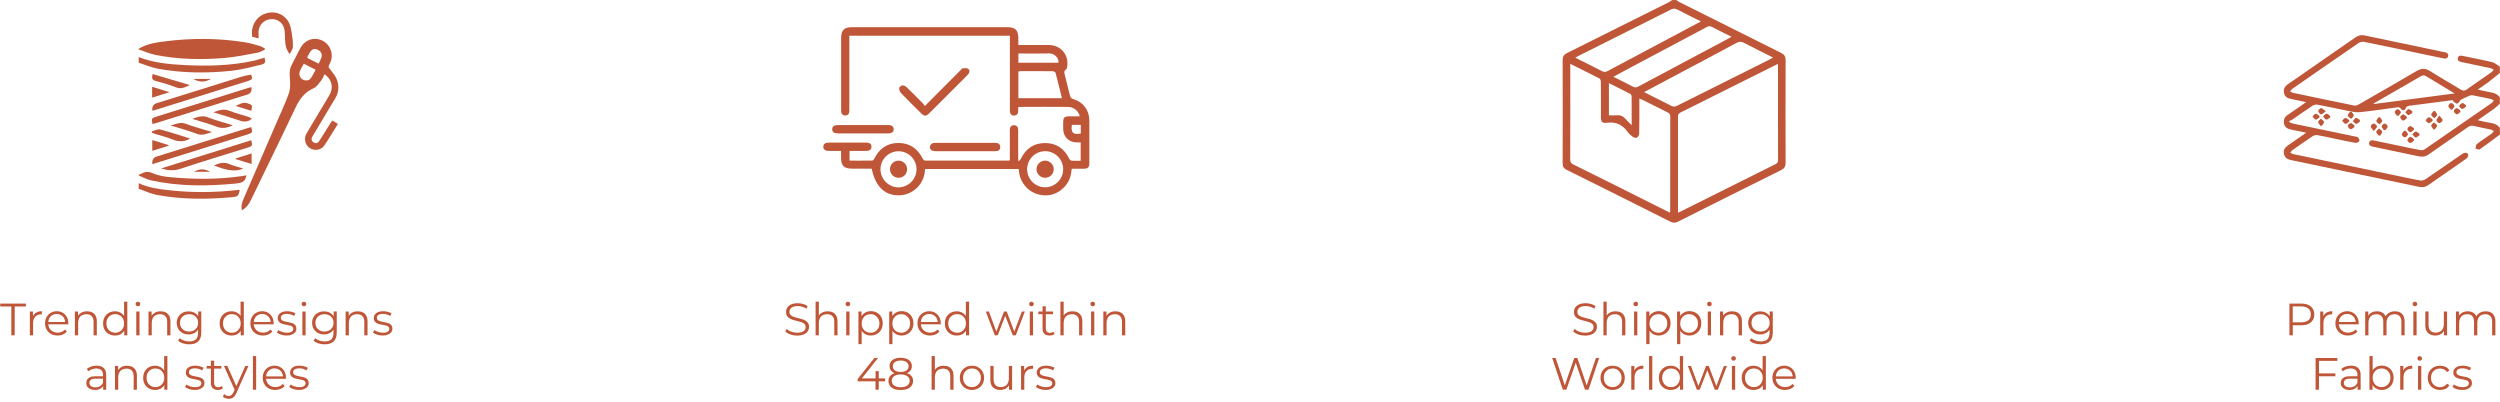 <?xml version="1.0" encoding="utf-8"?>
<!-- Generator: Adobe Illustrator 26.5.0, SVG Export Plug-In . SVG Version: 6.00 Build 0)  -->
<svg version="1.1" id="Layer_1" xmlns="http://www.w3.org/2000/svg" xmlns:xlink="http://www.w3.org/1999/xlink" x="0px" y="0px"
	 viewBox="0 0 3467.7 557.1" style="enable-background:new 0 0 3467.7 557.1;" xml:space="preserve">
<style type="text/css">
	.st0{fill:#BF5638;}
	.st1{enable-background:new    ;}
</style>
<path class="st0" d="M2325,0c1.4,0.9,2.8,2,4.3,2.8c47,23.5,94,47.1,141.1,70.5c4.7,2.3,6.4,5.1,6.4,10.4c-0.2,47.5-0.2,95,0,142.4
	c0,4.9-1.8,7.5-6,9.7c-47.8,23.8-95.6,47.6-143.2,71.6c-3.9,2-7,1.9-10.8,0c-47.8-24-95.7-48-143.7-71.8c-4-2-5.6-4.4-5.6-8.9
	c0.1-47.8,0.2-95.6,0-143.4c0-4.9,1.7-7.5,6-9.7c47.2-23.5,94.4-47.1,141.6-70.7c1.5-0.8,2.8-1.9,4.2-2.8C2321.2,0,2323.1,0,2325,0
	L2325,0z M2466.2,88.7c-1.5,0.7-2.2,1-2.9,1.3c-44.2,22.1-88.3,44.2-132.6,66.2c-2.9,1.5-3.2,3.4-3.2,6.1c0.1,42.5,0,85,0,127.5v5.2
	c1.5-0.6,2.4-0.9,3.2-1.4c44.1-22,88.1-44.1,132.2-66c2.8-1.4,3.4-3.2,3.4-6c-0.1-38.2-0.1-76.3-0.1-114.5
	C2466.2,107.2,2466.2,88.7,2466.2,88.7z M2178.1,88.5c0,2.4,0,3.8,0,5.2c0,42.5,0.1,85-0.1,127.5c0,3.6,1.1,5.3,4.3,6.9
	c38.2,18.9,76.3,38,114.4,57.1c6.4,3.2,12.9,6.4,19.7,9.8c0.1-1.5,0.3-2.4,0.3-3.3c0-43.5,0-86.9,0.1-130.4c0-3-1.3-4.2-3.7-5.4
	c-11.8-5.8-23.6-11.8-35.4-17.7c-1.1-0.5-2.3-0.8-3.8-1.3v3.4c0,15,0.1,29.9-0.2,44.9c0,2.1-1.7,5.1-3.5,5.9
	c-1.5,0.7-4.5-0.6-6.2-1.9c-2.6-1.9-5-4.2-6.8-6.8c-7.1-9.9-16.4-13.7-28.6-12.1c-6.3,0.8-8-1.4-8-7.8c0-16.3,0.1-32.5-0.1-48.8
	c0-1.7-0.7-4.2-1.8-4.8C2205.6,102.2,2192.2,95.6,2178.1,88.5L2178.1,88.5z M2280.5,127.8c13.3,6.7,25.7,12.8,38,19.1
	c2.8,1.4,4.9,1.2,7.5-0.1c43.1-21.6,86.2-43.2,129.4-64.7c1.2-0.6,2.4-1.3,4-2.3c-14-7-27.4-13.6-40.6-20.5c-3.5-1.8-6.1-1.8-9.7,0
	c-31.4,16.9-63,33.6-94.5,50.3C2303.5,115.5,2292.5,121.4,2280.5,127.8L2280.5,127.8z M2359.3,29.7c-11.4-5.7-22-10.8-32.4-16.3
	c-3.3-1.7-5.9-1.9-9.3-0.1c-42.8,21.6-85.7,42.9-128.5,64.4c-1.2,0.6-2.3,1.3-4.1,2.3c12.8,6.4,25.1,12.4,37.1,18.7
	c2.9,1.5,5.1,1.3,7.9-0.2c35.9-19.2,71.8-38.2,107.7-57.3C2344.7,37.6,2351.6,33.9,2359.3,29.7L2359.3,29.7z M2237.8,106.5
	c9.8,4.9,18.6,9.1,27.2,13.7c2.8,1.5,4.8,1.2,7.5-0.2c41.5-22.2,83.1-44.3,124.7-66.4c1.4-0.7,2.6-1.5,4.5-2.6
	c-9.5-4.8-18.4-9.1-27.2-13.7c-2.6-1.4-4.5-1.2-7.1,0.2c-34,18.2-68.1,36.2-102.2,54.3C2256.4,96.5,2247.5,101.3,2237.8,106.5
	L2237.8,106.5z M2231.7,115.3V160c4.1,0,8,0.2,11.8-0.1c4.4-0.3,7.7,1.1,10.6,4.4c2.6,3,5.6,5.7,9.2,9.3c0-14.1,0-26.8-0.1-39.5
	c0-1.2-0.6-3.1-1.5-3.6C2252,125.4,2242.1,120.5,2231.7,115.3L2231.7,115.3z"/>
<g>
	<path class="st0" d="M3467.7,186.5c-9.4,7-18.7,14.1-28.2,20.7c-1.1,0.8-3.9-0.8-5.8-1.2c0.6-2.1,0.4-5,1.8-6.1
		c6.6-5.1,13.7-9.6,20.5-14.5c1.3-0.9,2.1-2.5,3.1-3.8c-1.4-0.6-2.7-1.6-4.2-1.9c-7.9-1.7-15.8-3.1-23.6-5c-3.1-0.8-5.4-0.2-8,1.6
		c-18.2,12.7-36.5,25.3-54.7,38c-4.1,2.9-8.2,3.6-13.2,2.6c-20.8-4.5-41.6-8.7-62.4-13.1c-0.8-0.2-1.6-0.4-2.4-0.5
		c-2.8-0.6-5-2.1-4.4-5.2c0.7-3.3,3.1-4,6.3-3.3c12.1,2.6,24.3,5.1,36.4,7.6c9.4,2,18.9,4.1,28.4,5.8c1.9,0.4,4.6-0.2,6.2-1.3
		c30.9-21.2,61.7-42.6,92.6-64c1.2-0.9,2.1-2.2,3.1-3.4c-1.3-0.7-2.6-1.8-4-2.1c-8.5-1.9-17-3.6-25.5-5.2c-1.5-0.3-3.4,0.2-4.9,0.8
		c-3.9,1.6-7.7,3.6-11.5,5.4c-1.5,1.7-2.9,4.8-5,5.3c-1.6,0.4-4-2.3-6.1-3.6c0.2-0.4,0.3-0.9,0.5-1.3c-14.3,1.9-28.7,3.8-43,5.6
		c-4.6,0.6-9.3,1.1-13.9,1.8c-3.5,0.6-7.5-0.1-9.4,4.8c-0.9,2.5-4.5,2.5-6,0.1c-1.7-2.7-3.7-2.4-6.1-2.1
		c-16.9,2.3-33.8,4.8-50.8,6.6c-4.8,0.5-9.9-0.4-14.7-1.4c-14.7-2.9-29.3-6.2-44-9c-2.2-0.4-5.1,0.2-7,1.4
		c-9.6,6.3-18.8,12.9-28.3,19.4c-1.3,0.9-2.9,1.3-4.4,1.9c0.5,0.8,1,1.5,1.5,2.3c1.8,0.5,3.5,1.1,5.3,1.5
		c28.2,5.9,56.4,11.8,84.6,17.6c1.4,0.3,3.3,0.3,4.1,1.2c1.2,1.4,2.6,4,2.1,5c-0.9,1.5-3.6,3-5.2,2.7c-9.2-1.5-18.3-3.6-27.4-5.5
		c-8.5-1.8-17-3.7-25.5-5.2c-2.1-0.4-4.8,0.2-6.6,1.3c-9.5,6.3-18.9,12.9-28.2,19.5c-1.2,0.8-2,2.3-3,3.4c1.3,0.7,2.6,1.7,4,2
		c44.2,9.3,88.5,18.5,132.8,27.8c14.3,3,28.6,6.1,43,8.8c2.3,0.4,5.5-0.1,7.4-1.5c17.2-11.6,34.2-23.6,51.4-35.3
		c1.6-1.1,3.8-1.7,5.7-1.5c1.1,0.1,2.8,2.3,2.6,3.4c-0.2,1.6-1.3,3.7-2.7,4.6c-8.2,5.9-16.6,11.6-24.9,17.4
		c-9.3,6.4-18.6,12.8-27.8,19.3c-3.9,2.8-7.9,3.5-12.7,2.5c-59-12.4-118.1-24.7-177.2-37c-4.8-1-8.7-2.8-10.1-7.7
		c-1.6-5.6,0.1-9.1,5.7-13.1c8-5.6,16-11.1,24.9-17.3c-7.8-1.6-14.4-3.1-21.2-4.4c-4.6-0.9-8.4-3-9.5-7.8c-1.2-5.3,0.5-9.6,5.4-12.8
		c8.2-5.4,16.1-11.1,25.2-17.4c-4.8-1.1-8.8-1.9-12.7-2.7c-2.8-0.6-5.6-1.3-8.5-1.8c-4.7-0.8-8.4-3-9.4-7.8
		c-1.2-5.3,0.7-9.6,5.5-12.8c11.1-7.4,22-15.2,33-22.8c20.1-13.9,40.3-27.8,60.3-41.8c4.1-2.9,8.2-3.9,13.1-2.8
		c36.4,7.7,72.7,15.3,109.1,22.9c0.8,0.2,1.6,0.2,2.4,0.4c2.8,0.7,4.9,2.2,4.2,5.4c-0.7,3.1-3.1,3.8-6,3.2
		c-7.4-1.5-14.8-3.1-22.2-4.6c-29.4-6.2-58.9-12.4-88.4-18.4c-2.3-0.5-5.5,0.2-7.5,1.5c-30.8,21.1-61.5,42.4-92.2,63.7
		c-1.2,0.8-1.9,2.3-2.9,3.5c1.4,0.7,2.6,1.7,4.1,2c28.2,5.9,56.4,11.9,84.6,17.6c1.9,0.4,4.5-0.3,6.2-1.4
		c26.9-15.4,53.9-30.8,80.7-46.6c6.5-3.8,11.9-3.9,18.3,0.1c14.1,8.9,28.7,17.2,43,25.9c3.1,1.9,5.1,1.8,8.1-0.3
		c11.2-8.1,22.7-15.8,34.1-23.8c1.3-0.9,2.2-2.5,3.2-3.7c-1.5-0.7-3-1.7-4.6-2.1c-13.2-2.8-26.4-5.6-39.7-8.3
		c-3.2-0.7-6.4-1.7-5.4-5.7c1-4,4.2-3.5,7.4-2.8c13.4,2.9,26.9,5.3,40.1,8.5c3.9,0.9,7.2,4.1,10.8,6.3v8.7
		c-5.1,4.1-10.1,8.3-15.3,12.3c-4.8,3.6-9.7,6.8-15.4,10.8c7,1.5,12.8,2.9,18.6,3.9c5,0.8,9.1,2.7,12.1,6.9v8.7
		c-2.6,2.3-5,4.9-7.8,6.9c-7.3,5.3-14.8,10.4-22.9,16.1c6.9,1.5,12.8,3,18.8,3.9c5,0.8,9.1,2.7,11.9,6.9L3467.7,186.5L3467.7,186.5z
		 M3404.8,129.6c-14-8.4-26.8-16-39.5-23.8c-2.7-1.7-4.7-1.6-7.5,0c-17.8,10.4-35.6,20.7-53.5,30.9c-3.9,2.3-7.9,4.6-11.8,6.8
		c0.1,0.3,0.2,0.6,0.3,0.8C3329.7,139.5,3366.6,134.6,3404.8,129.6L3404.8,129.6z"/>
	<path class="st0" d="M3265.7,176.2c-1.7,1.1-3.7,3.4-5.1,3.1c-1.7-0.3-3.8-2.8-4-4.6c-0.1-1.2,2.6-3.9,4.1-4
		c1.6-0.1,3.4,2.1,5.1,3.3C3265.8,174.8,3265.8,175.5,3265.7,176.2L3265.7,176.2z"/>
	<path class="st0" d="M3292.6,181.8c-2.1-3.1-4.3-4.9-4.2-6.6c0.1-1.5,2.8-4.1,4.1-3.9c1.8,0.2,4.3,2.4,4.6,4.1
		C3297.4,176.8,3294.9,178.7,3292.6,181.8L3292.6,181.8z"/>
	<path class="st0" d="M3301.1,162.6c1.2,1.7,3.2,3.5,3.2,5.2c0,1.6-2.3,3.1-3.6,4.7c-1.6-1.4-4.2-2.7-4.5-4.3
		c-0.3-1.6,1.8-3.6,2.9-5.4L3301.1,162.6L3301.1,162.6z"/>
	<path class="st0" d="M3383.4,160.3c2.4,3,4.8,4.8,4.7,6.3c-0.1,1.6-2.6,3.9-4.3,4.2c-1.3,0.2-4.1-2.2-4.2-3.7
		C3379.4,165.4,3381.5,163.5,3383.4,160.3z"/>
	<path class="st0" d="M3374.2,167.7c-1.8,1.1-3.6,3.2-5.3,3.1c-1.6-0.1-3-2.4-4.5-3.8c1.5-1.6,2.8-4.1,4.4-4.4
		c1.6-0.2,3.6,1.9,5.4,3C3374.2,166.3,3374.2,167,3374.2,167.7L3374.2,167.7z"/>
	<path class="st0" d="M3226.1,154.4c-3.2,2.2-5.1,4.5-6.6,4.2c-1.6-0.2-3.7-2.8-3.9-4.6c-0.1-1.3,2.5-4,3.9-4
		C3221.2,150,3222.9,152.2,3226.1,154.4L3226.1,154.4z"/>
	<path class="st0" d="M3399.5,152.1c-1.2-1.7-3.4-3.4-3.5-5.1c0-1.4,2.6-4.1,3.8-4.1c1.8,0.1,4.4,2.2,4.7,3.8
		c0.3,1.5-1.9,3.5-3.1,5.3C3400.9,152,3400.2,152,3399.5,152.1L3399.5,152.1z"/>
	<path class="st0" d="M3306.6,180.4c-1.1-1.8-3.2-3.6-3.1-5.2c0.1-1.5,2.8-4,4.1-3.9c1.7,0.3,4.2,2.5,4.4,4.1
		c0.2,1.5-2.1,3.4-3.4,5.1C3307.9,180.4,3307.2,180.4,3306.6,180.4L3306.6,180.4z"/>
	<path class="st0" d="M3232.2,162.9c-1.8,1.1-3.8,3.2-5.4,3c-1.7-0.2-3-2.8-4.5-4.4c1.5-1.4,3-3.7,4.5-3.8c1.7-0.1,3.6,2,5.4,3.1
		C3232.3,161.5,3232.2,162.2,3232.2,162.9L3232.2,162.9z"/>
	<path class="st0" d="M3217.3,162.8c-1.8,1.1-3.7,3.3-5.3,3.1c-1.6-0.2-2.9-2.8-4.4-4.3c1.5-1.4,2.9-3.8,4.4-3.8
		c1.7-0.1,3.5,1.9,5.3,3.1C3217.3,161.4,3217.3,162.1,3217.3,162.8z"/>
	<path class="st0" d="M3336.8,181.4c1.2,1.7,3.5,3.6,3.2,5.1c-0.2,1.6-2.8,3.8-4.5,4c-1.2,0.1-3.9-2.5-4-3.9c-0.1-1.7,2-3.5,3.2-5.2
		C3335.4,181.4,3336.1,181.4,3336.8,181.4z"/>
	<path class="st0" d="M3261.7,155c1.1,1.8,3.2,3.6,3.1,5.3c0,1.6-2.4,3.1-3.7,4.6c-1.6-1.5-4.2-2.8-4.5-4.4c-0.3-1.6,1.9-3.6,3-5.4
		C3260.3,155,3261,155,3261.7,155L3261.7,155z"/>
	<path class="st0" d="M3348.4,195c-1.7,1.2-3.5,3.3-5.2,3.3c-1.4,0-4.1-2.7-3.9-3.9c0.2-1.7,2.3-4.3,3.9-4.6c1.5-0.2,3.4,2,5.2,3.2
		C3348.3,193.6,3348.3,194.3,3348.4,195z"/>
	<path class="st0" d="M3273.4,168.6c-1.7,1.2-3.5,3.2-5.2,3.2c-1.5,0-3-2.4-4.6-3.7c1.4-1.6,2.6-4.2,4.3-4.5
		c1.6-0.3,3.6,1.8,5.4,2.8C3273.4,167.2,3273.4,167.9,3273.4,168.6L3273.4,168.6z"/>
	<path class="st0" d="M3375.4,179.4c-1.1-1.8-3.1-3.6-3.1-5.3c0.1-1.5,2.5-2.9,3.8-4.4c1.5,1.5,4.1,2.8,4.3,4.4
		c0.2,1.6-1.9,3.5-3.1,5.3C3376.7,179.4,3376,179.4,3375.4,179.4L3375.4,179.4z"/>
	<path class="st0" d="M3377.6,154.1c1.1,1.8,3.1,3.7,2.9,5.4c-0.1,1.6-2.6,2.9-4,4.4c-1.5-1.5-4-2.9-4.2-4.6c-0.2-1.6,2-3.5,3.2-5.2
		C3376.2,154,3376.9,154.1,3377.6,154.1L3377.6,154.1z"/>
	<path class="st0" d="M3258.6,168.6c-1.8,1.1-3.6,3.4-5.2,3.2c-1.7-0.2-3.1-2.7-4.7-4.2c1.5-1.4,2.9-3.9,4.4-4
		c1.7-0.1,3.6,1.9,5.4,2.9C3258.5,167.2,3258.6,167.9,3258.6,168.6z"/>
	<path class="st0" d="M3324.9,160.6c-1.2-1.7-3.3-3.5-3.2-5.2c0.1-1.5,2.8-4.1,4-3.9c1.7,0.2,4.2,2.4,4.5,4c0.2,1.5-2.1,3.4-3.3,5.1
		C3326.3,160.6,3325.6,160.6,3324.9,160.6L3324.9,160.6z"/>
	<path class="st0" d="M3412.8,155.3c-1.7,1.2-3.6,3.6-5.1,3.3c-1.6-0.3-3.9-2.8-4.1-4.5c-0.2-1.3,2.5-4,3.9-4.1
		c1.7-0.1,3.5,2.1,5.2,3.2C3412.8,154,3412.8,154.7,3412.8,155.3L3412.8,155.3z"/>
	<path class="st0" d="M3299.4,188.1c-1.2-1.7-3.3-3.4-3.3-5.2c0-1.5,2.4-3.1,3.7-4.6c1.6,1.4,4.2,2.6,4.5,4.3
		c0.3,1.6-1.7,3.6-2.8,5.4C3300.8,188,3300.1,188.1,3299.4,188.1L3299.4,188.1z"/>
	<path class="st0" d="M3420.5,147.9c-1.8,1.2-3.6,3.3-5.3,3.2c-1.5-0.1-3-2.6-4.5-4c1.6-1.5,2.9-3.8,4.7-4.2c1.4-0.3,3.3,1.9,5,3
		C3420.4,146.6,3420.4,147.2,3420.5,147.9L3420.5,147.9z"/>
	<path class="st0" d="M3338.4,164.2c-1.8,1.1-3.7,3.3-5.2,3c-1.6-0.3-3.7-2.9-3.9-4.6c-0.1-1.2,2.6-3.9,4.1-3.9
		c1.7,0,3.4,2.2,5.1,3.4C3338.4,162.8,3338.4,163.5,3338.4,164.2L3338.4,164.2z"/>
	<path class="st0" d="M3348.4,179.9c-1.7,1.2-3.4,3.4-5.2,3.4c-1.4,0-3.9-2.5-4-4c-0.1-1.5,2.2-4.2,3.6-4.4c1.7-0.2,3.6,1.8,5.5,2.9
		L3348.4,179.9L3348.4,179.9z"/>
	<path class="st0" d="M3218.6,174.5c-1.1-1.8-3.1-3.6-3.1-5.3c0.1-1.6,2.4-3.1,3.7-4.6c1.6,1.5,4.1,2.8,4.4,4.4
		c0.3,1.6-1.9,3.6-3,5.4C3219.9,174.4,3219.2,174.4,3218.6,174.5L3218.6,174.5z"/>
	<path class="st0" d="M3356,187.6c-1.8,1.1-3.7,3.3-5.3,3.1c-1.7-0.2-3.1-2.8-4.6-4.3c1.5-1.4,2.9-3.8,4.5-3.9
		c1.7-0.1,3.6,1.9,5.4,3C3356,186.2,3356,186.9,3356,187.6L3356,187.6z"/>
	<path class="st0" d="M3346,156.6c-1.8,1.1-3.6,3.1-5.3,3c-1.6-0.1-3-2.5-4.4-3.9c1.5-1.5,2.8-4.1,4.5-4.3c1.6-0.2,3.5,1.9,5.3,3
		C3346,155.2,3346,155.9,3346,156.6L3346,156.6z"/>
</g>
<g>
	<path class="st0" d="M192.4,67.6c11.3-6.9,24.1-8.7,36.8-10.3c37.6-4.7,75.1-4.6,112.5,1.7c6.3,1.1,12.5,3,18.6,4.8
		c2.5,0.7,4.8,2.3,7.1,3.5c0,0.5,0,1,0,1.5c-3.4,1.5-6.7,3.7-10.3,4.3c-15.2,2.8-30.3,6-45.6,7.3c-32.2,2.7-64.4,2.1-96.1-4.3
		c-7.9-1.6-15.4-5-23.1-7.6C192.4,68.3,192.4,68,192.4,67.6L192.4,67.6z"/>
	<path class="st0" d="M192.4,79.2c20.1,7.8,41.2,9.9,62.4,11c32.9,1.7,65.6,1.1,97.9-6.1c4.8-1.1,9.5-2.8,14.3-4.2
		c1.5,6.5,1.2,8.3-4.8,9.8c-13.4,3.3-26.8,6.9-40.5,8.4c-34.2,3.7-68.5,3.4-102.4-2.7c-9.2-1.7-18-5.6-26.9-8.4
		C192.4,84.4,192.4,81.8,192.4,79.2L192.4,79.2z"/>
	<path class="st0" d="M192.4,242.5c0.9-0.4,1.7-0.7,2.5-1.1c5.3-2.8,9.9-4.3,16.5-1.3c7.7,3.5,16.6,4.9,25.2,5.7
		c32.6,3,65.2,3.3,97.7-1.4c2.4-0.3,4.7-0.8,7.1-1.2c0.1,0.5,0.2,0.8,0.2,1.1c-1.5,8.3-7.4,9.6-14.7,10.3
		c-39.4,3.8-78.7,4.1-117.6-4.5c-5.8-1.3-11.3-4.4-16.9-6.6C192.4,243.2,192.4,242.9,192.4,242.5L192.4,242.5z"/>
	<path class="st0" d="M192.4,254.1c12.9,6.1,26.7,8,40.6,9.6c32.2,3.7,64.5,3.5,96.7-0.2c0.9-0.1,1.9-0.1,2.9-0.2
		c-1.6,8.5-2.7,9.5-10.6,10.2c-34.7,3.2-69.4,3.3-103.8-3c-8.8-1.6-17.2-5.7-25.8-8.6C192.4,259.3,192.4,256.7,192.4,254.1
		L192.4,254.1z"/>
	<path class="st0" d="M461.1,167.1c2.7,1.7,4.9,3.1,7.6,4.8c-6.4,10.1-12.3,20.3-19,30.1c-4.4,6.5-13.9,7.7-20.3,3.2
		c-6.3-4.4-8.3-13.3-4.2-20.1c10.6-17.8,21.2-35.5,31.8-53.3c6-10,3.4-21.9-6.8-28.8c-1.6,3.1-2.8,6.5-5,9.1
		c-3,3.8-6.1,8.5-10.2,10.3c-12.4,5.5-19.5,15-25,26.7c-12.8,27.1-25.9,54.1-39,81c-7.6,15.7-15.3,31.4-22.8,47.1
		c-2.8,5.9-6.4,11-12.6,14.5c-1.6-6.1,0.2-11.4,2.5-16.5c14.7-34,29.4-67.9,44.1-101.9c6.2-14.4,13-28.6,18.3-43.3
		c2.2-6,2.2-13.2,1.7-19.8c-0.5-7-1.2-13.6,2.4-20.1c4.4-8,8.1-16.4,12.6-24.3c6.6-11.5,20-15.1,31.2-8.8c11,6.2,14.9,20,9,31.4
		c-1,1.8-1.8,3.7-1.5,5c3.9,5.6,8.9,10.6,11.3,16.8c3.4,8.5,2.9,17.6-2,25.9c-10.5,17.6-21,35.3-31.6,52.8c-2.2,3.7-1.8,6.6,1.5,8.7
		c3.3,2,6.1,0.7,8.1-2.6c5.2-8.3,10.4-16.6,15.6-24.8C459.4,169.4,460.1,168.5,461.1,167.1L461.1,167.1z M421.5,88.4
		c-1.1,1.9-2,3.3-2.8,4.7c-0.9,1.7-1.8,3.4-2.6,5.2c-1.9,4.3-0.5,9.3,3.4,11.8c3.5,2.3,9,2,11.4-1.3c2.7-3.6,4.6-7.8,6.9-12.1
		C432,93.7,426.9,91.1,421.5,88.4L421.5,88.4z M442,88.3c1.5-3.4,3.2-6.2,4-9.3c1-3.7-0.5-7-3.7-9.2c-3.4-2.3-7.4-2.7-10.3,0.1
		c-2.6,2.6-4.1,6.3-5.9,9.6c-0.1,0.2,1.1,1.3,1.9,1.8C432.4,83.6,436.9,85.8,442,88.3L442,88.3z"/>
	<path class="st0" d="M211.3,227.6c-0.6-5.6,1.4-9.1,6-10.5c42-13.1,84.1-26.3,126.1-39.4c1.7-0.5,3.4-1,5.1-1.5
		c2.1,7.3,1.7,8.1-5.2,10.3c-41.7,13-83.4,26.1-125.1,39.1C215.9,226.2,213.8,226.8,211.3,227.6z"/>
	<path class="st0" d="M348.7,120.7c0.9,5.5-0.9,9-5.5,10.4c-42.2,13.2-84.4,26.4-126.6,39.6c-1.7,0.5-3.3,0.9-5,1.4
		c-1.8-7.9-1.6-8.1,5.5-10.4c42.1-13.1,84.1-26.2,126.2-39.4C345,121.8,346.6,121.3,348.7,120.7L348.7,120.7z"/>
	<path class="st0" d="M211.4,153.7c-0.8-5.6,1.1-9.1,5.9-10.6c39.1-12.2,78.2-24.5,117.4-36.6c4.4-1.4,9.1-2.1,13.6-3.1
		c2.2,6.1,1.8,7-3.9,8.8c-42.6,13.3-85.3,26.7-127.9,40C214.8,152.8,213.1,153.3,211.4,153.7L211.4,153.7z"/>
	<path class="st0" d="M223.5,233.6c41.7-13,83.3-26,125-39.1c2,7.6,1.7,8.2-5.4,10.4c-31.1,9.7-62.4,19.1-93.3,29.4
		C240.6,237.3,232.2,236.4,223.5,233.6L223.5,233.6z"/>
	<path class="st0" d="M358.7,53.3c-3.5-0.9-6.2-1.6-8.9-2.3c-2.2-14.2,4.7-26.8,17.2-31.8c12.4-4.9,26.1-0.9,33.1,10.9
		c2.7,4.5,3.6,10.1,4.5,15.4c1.1,6.4,1.9,13,1.7,19.4c-0.1,3.2-2.6,6.3-4.3,10.1c-5.5-6.2-6.2-13.1-6.6-20c-0.3-5.3,0-10.7-1.3-15.7
		c-2.2-8.7-10.6-13.7-19.1-12.7c-9.1,1.1-15.9,8.1-16.4,17.3C358.6,46.8,358.7,49.7,358.7,53.3L358.7,53.3z"/>
	<path class="st0" d="M211.8,102.7c17.4,5.2,34.5,10.2,51.6,15.3c-6.2,2.8-11.9,6.1-19.1,3.2c-9.1-3.6-18.5-6.3-28-8.8
		C211.2,111.2,209.9,108.7,211.8,102.7L211.8,102.7z"/>
	<path class="st0" d="M294.1,183.2c-7.5,2.3-13.3,5.4-20.8,2.5c-11.5-4.4-23.5-7.5-36.6-11.6c7.7-2.2,13.5-5.2,20.9-2.4
		C269.2,176,281.2,179.2,294.1,183.2z"/>
	<path class="st0" d="M266.7,164.9c7.8-2.9,14.1-5.2,21.9-2.1c10.1,4.1,20.8,6.7,31.2,10c0.9,0.3,1.7,0.6,3.1,1.2
		c-7.6,3.2-14.2,4.9-22,1.9C290.1,171.7,278.7,168.7,266.7,164.9L266.7,164.9z"/>
	<path class="st0" d="M263.9,192.2c-8.3,4.6-15.9,4.8-24.1,1.4c-8-3.3-16.5-5.3-24.8-7.9c-1.4-0.4-2.8-1.1-4.2-1.6
		c-0.1-0.6-0.1-1.3-0.2-1.9c3.9-1,8.3-3.5,11.7-2.6C236.1,183.2,249.6,187.8,263.9,192.2L263.9,192.2z"/>
	<path class="st0" d="M295.9,155.7c8-2.8,14.3-5.2,21.9-2.2c9.1,3.6,18.6,6,28,9c1.2,0.4,2.2,1.5,3.4,2.2c-1,0.8-2,1.8-3.2,2.4
		c-4.2,2-8.4,1.9-13,0.3C321.2,163.4,309.2,159.8,295.9,155.7L295.9,155.7z"/>
	<path class="st0" d="M296.8,229.5c7.4-3.6,14.3-5.1,22-1.7c5.8,2.5,12.2,3.9,18.6,5.9C328,238.4,315.6,237.1,296.8,229.5z"/>
	<path class="st0" d="M233.8,202.2c-7.4,2.3-14.8,4.6-22.6,7v-14.9c7.9,2.4,15.3,4.7,22.8,7L233.8,202.2L233.8,202.2z"/>
	<path class="st0" d="M211,135.4v-15c7.9,2.4,15.4,4.8,24.2,7.5C226.5,130.7,218.9,133,211,135.4L211,135.4z"/>
	<path class="st0" d="M349,212.8v14.7c-7.7-2.4-15-4.6-22.2-6.8c0-0.3,0-0.6,0-0.9C334,217.5,341.2,215.2,349,212.8z"/>
	<path class="st0" d="M348.6,153.7c-7.3-2.3-14.6-4.5-21.9-6.8c5.4-1.9,10.1-5.9,16.4-3.7C350,145.5,350.3,145.8,348.6,153.7z"/>
	<path class="st0" d="M268.2,109.5h24.4C284.3,114.2,276.6,114.5,268.2,109.5z"/>
	<path class="st0" d="M269,238.3c7.6-4.3,14.7-4.6,22.4,0H269z"/>
</g>
<g>
	<path class="st0" d="M1178.4,222.8c10.7,0,21.1,0.1,31.5-0.1c1,0,2.3-1.5,2.8-2.6c6.8-13.8,17.8-21.7,33.2-21.8
		c15.8-0.1,27.1,7.8,34.1,22c0.6,1.1,2.2,2.5,3.4,2.5c38.7,0.1,77.3,0,115.9,0c0.3,0,0.6-0.2,1.4-0.6c0-9.5,0-19.3,0-29.1
		c0-4.2,0-8.4,0-12.6c0-3.9,1.6-6.8,5.8-6.8c4.2,0,5.8,2.8,5.8,6.8c0,12.9,0,25.8,0,38.7c0,1.1,0.1,2.2,0.3,4.7
		c1.7-1.7,2.9-2.4,3.4-3.6c6.8-14.1,18-21.9,33.6-21.9c15.6,0,26.8,7.8,33.6,21.9c0.6,1.2,2.2,2.5,3.4,2.6c4,0.3,8,0.1,12.4,0.1
		v-25.5c-2,0-4.2,0.1-6.4,0c-10-0.4-17.2-7.4-17.8-17.4c-0.2-4-0.2-8.1,0-12.1c0.2-4.8,2.1-6.5,7-6.6c5.3-0.1,10.6,0,15.9,0
		c-1.4-7.1-8.1-13-16-13.1c-22.7-0.2-45.4-0.1-68.1,0c-0.3,0-0.6,0.3-1.3,0.6c0,1.7,0.1,3.6,0,5.4c-0.1,3.6-2,5.9-5.6,6
		c-3.8,0.1-5.8-2.4-5.9-6.2c-0.1-1.3,0-2.6,0-3.9c0-31.7,0-63.4,0-95.2c0-1.7,0-3.4,0-5.4h-222.7v5.8c0,31.4,0,62.8,0,94.2
		c0,1.4,0,2.9,0,4.4c-0.1,3.8-1.9,6.3-5.8,6.2c-3.9-0.1-5.6-2.8-5.6-6.5c0-1,0-1.9,0-2.9c0-32.7,0-65.4,0-98.1
		c0-10.7,4.3-15,14.9-15c72,0,144,0,216,0c10.6,0,14.9,4.4,14.9,14.9c0,3,0,6.1,0,9.8c2,0,3.7,0,5.4,0c12.2,0,24.5-0.1,36.7,0
		c17.2,0.1,28.7,14.2,25.5,31.1c-0.2,0.9-0.4,2.2-1.1,2.6c-4,2.3-2.6,5.5-1.8,8.7c2.4,9.2,4.7,18.4,6.9,27.6
		c0.7,2.8,1.7,4.2,4.7,5.1c13.6,3.9,22.1,15.3,22.2,29.3c0.1,19.8,0.1,39.6,0,59.4c0,5.9-1.8,7.8-7.8,7.8c-5.4,0.1-10.9,0-16.7,0
		c-0.7,12.6-5.4,22.8-15.5,30.1c-7,5.1-15,7.5-23.6,6.8c-18.3-1.4-33.5-15.7-34.3-36.5h-129.9c-0.6,11.6-5,21.4-14.3,28.7
		c-6.7,5.3-14.4,7.9-22.9,7.8c-19.3-0.1-31.8-12.6-36.9-37c-8.8,0-17.8,0-26.8,0c-11.8,0-15.7-3.9-15.7-15.5c0-2.9,0-5.7,0-9.1
		c-6.1,0-11.7,0-17.3,0c-4.7,0-7.4-2.2-7.3-5.8c0-3.6,2.7-5.7,7.4-5.7c17.4,0,34.8,0,52.2,0c4.8,0,7.4,2.2,7.2,5.8
		c-0.3,4.6-3.3,5.7-7.4,5.7c-7.6-0.1-15.1,0-23,0L1178.4,222.8L1178.4,222.8z M1473,136.2c-3-12-5.8-23.7-8.9-35.3
		c-0.3-1-2.6-2.1-4-2.1c-14.8-0.2-29.6-0.1-44.4-0.1c-1.1,0-2.1,0.3-3.1,0.5v37H1473L1473,136.2z M1271.3,234.9
		c0.1-13.9-11.3-25.2-25.1-25.1c-13.6,0-24.9,11.2-24.9,24.9c-0.1,13.7,11.4,25.3,25.2,25.2C1260,259.7,1271.3,248.5,1271.3,234.9
		L1271.3,234.9z M1424.7,234.7c0,13.7,11,24.9,24.7,25.1c13.8,0.2,25.3-11.1,25.3-25c0-13.7-11-24.9-24.7-25.1
		C1436.1,209.6,1424.8,220.7,1424.7,234.7L1424.7,234.7z M1468.1,86.9c1.1-6.9-6.3-13-12.7-12.8c-12.2,0.3-24.4,0.1-36.7,0.1
		c-2,0-4,0-6.1,0v12.8H1468.1z M1499.1,173.2h-12.4c-1.2,11.2,1.4,13.7,12.4,12.1V173.2z"/>
	<path class="st0" d="M1282.9,147c17-17.1,33.1-33.2,49.2-49.4c1-1,2-2.7,3.2-2.8c2.4-0.3,5.5-0.6,7.4,0.5c2.6,1.6,2.5,4.7,0.6,7.3
		c-0.8,1-1.7,1.9-2.6,2.8c-17,17-33.9,33.9-50.9,50.9c-5.6,5.6-7.4,5.5-13.1-0.1c-9.1-9.1-18.3-18.1-27.2-27.4
		c-1.5-1.6-2.4-4.6-2.2-6.7c0.1-1.4,2.8-3.6,4.3-3.7c2.1,0,4.6,1.2,6.2,2.8c7.3,7,14.4,14.2,21.6,21.5
		C1280.6,143.7,1281.4,145.1,1282.9,147L1282.9,147z"/>
	<path class="st0" d="M1339,209.7c-14,0-28,0-42,0c-4.9,0-8-3.1-7-6.9c0.8-3.2,3.2-4.6,6.5-4.6c28.2,0,56.3,0,84.4,0
		c3.9,0,6.7,1.8,6.5,6c-0.1,4-2.8,5.5-6.5,5.5C1367,209.7,1353,209.7,1339,209.7L1339,209.7z"/>
	<path class="st0" d="M1196.8,185c-11.6,0-23.1,0-34.7,0c-5.2,0-7.8-2-7.8-5.8c0-3.7,2.7-5.7,7.9-5.7c23.3,0,46.6,0,69.9,0
		c3.7,0,6.8,0.9,7.5,5.1c0.6,3.8-2.2,6.3-7.1,6.4C1220.6,185,1208.7,185,1196.8,185L1196.8,185z"/>
	<path class="st0" d="M1258.2,234.8c0,6.7-5.3,11.9-12,11.8c-6.6-0.1-11.8-5.5-11.7-12.2c0.1-6.4,5.3-11.5,11.8-11.6
		C1252.9,222.8,1258.2,228.1,1258.2,234.8L1258.2,234.8z"/>
	<path class="st0" d="M1461.6,234.8c0,6.6-5.5,11.9-12.1,11.8c-6.6-0.1-11.9-5.6-11.8-12.2c0.2-6.4,5.4-11.5,11.9-11.6
		C1456.3,222.9,1461.7,228.2,1461.6,234.8L1461.6,234.8z"/>
</g>
<g class="st1">
	<path class="st0" d="M15.7,465.1v-40H0.3v-4h35.6v4H20.4v40H15.7z"/>
</g>
<g class="st1">
	<path class="st0" d="M41.4,465.1v-33h4.3v9l-0.4-1.6c0.9-2.5,2.5-4.4,4.7-5.8c2.2-1.3,4.9-2,8.1-2v4.3c-0.2,0-0.3,0-0.5,0
		c-0.2,0-0.3,0-0.5,0c-3.5,0-6.2,1.1-8.2,3.2c-2,2.1-3,5.1-3,9v16.9H41.4z"/>
</g>
<g class="st1">
	<path class="st0" d="M79.9,465.4c-3.4,0-6.5-0.7-9.1-2.2c-2.6-1.4-4.6-3.4-6.1-6c-1.5-2.5-2.2-5.4-2.2-8.7c0-3.3,0.7-6.2,2.1-8.7
		c1.4-2.5,3.3-4.5,5.8-5.9c2.5-1.4,5.2-2.2,8.3-2.2c3.1,0,5.9,0.7,8.3,2.1c2.4,1.4,4.3,3.4,5.7,5.9c1.4,2.5,2.1,5.5,2.1,8.8
		c0,0.2,0,0.4,0,0.7c0,0.2,0,0.5,0,0.7H65.9v-3.3h26.4l-1.8,1.3c0-2.4-0.5-4.5-1.5-6.4c-1-1.9-2.4-3.3-4.2-4.4
		c-1.8-1-3.8-1.6-6.1-1.6c-2.3,0-4.3,0.5-6.1,1.6c-1.8,1-3.2,2.5-4.2,4.4s-1.5,4-1.5,6.5v0.7c0,2.5,0.6,4.7,1.7,6.6
		c1.1,1.9,2.7,3.4,4.7,4.5c2,1.1,4.3,1.6,6.8,1.6c2,0,3.9-0.4,5.6-1.1c1.7-0.7,3.2-1.8,4.5-3.3l2.5,2.9c-1.5,1.8-3.3,3.1-5.5,4
		C84.9,465,82.5,465.4,79.9,465.4z"/>
	<path class="st0" d="M120.7,431.8c2.7,0,5,0.5,7.1,1.5c2,1,3.6,2.6,4.8,4.7c1.2,2.1,1.7,4.7,1.7,7.9v19.2h-4.5v-18.7
		c0-3.5-0.9-6.1-2.6-7.9c-1.7-1.8-4.2-2.7-7.3-2.7c-2.3,0-4.4,0.5-6.1,1.4c-1.7,0.9-3.1,2.3-4,4.1c-0.9,1.8-1.4,3.9-1.4,6.4v17.4
		h-4.5v-33h4.3v9.1l-0.7-1.7c1-2.4,2.7-4.3,5-5.6C114.8,432.5,117.5,431.8,120.7,431.8z"/>
	<path class="st0" d="M159.5,465.4c-3.1,0-6-0.7-8.5-2.1c-2.5-1.4-4.5-3.4-5.9-5.9c-1.4-2.5-2.1-5.5-2.1-8.8c0-3.4,0.7-6.3,2.1-8.8
		c1.4-2.5,3.4-4.5,5.9-5.9c2.5-1.4,5.3-2.1,8.5-2.1c2.9,0,5.5,0.7,7.8,2c2.3,1.3,4.1,3.2,5.5,5.7c1.4,2.5,2,5.5,2,9.2
		c0,3.6-0.7,6.6-2,9.1c-1.3,2.5-3.2,4.4-5.4,5.8C165.1,464.8,162.4,465.4,159.5,465.4z M159.8,461.5c2.3,0,4.5-0.5,6.3-1.6
		c1.9-1.1,3.3-2.6,4.4-4.5c1.1-1.9,1.6-4.2,1.6-6.8c0-2.6-0.5-4.9-1.6-6.8c-1.1-1.9-2.5-3.4-4.4-4.5c-1.9-1.1-4-1.6-6.3-1.6
		c-2.3,0-4.4,0.5-6.2,1.6c-1.8,1.1-3.3,2.6-4.4,4.5c-1.1,1.9-1.6,4.2-1.6,6.8c0,2.6,0.5,4.8,1.6,6.8c1.1,2,2.6,3.5,4.4,4.5
		C155.4,460.9,157.5,461.5,159.8,461.5z M172.3,465.1v-9.9l0.4-6.7l-0.6-6.7v-23.4h4.5v46.7H172.3z"/>
	<path class="st0" d="M191.3,424.8c-0.9,0-1.7-0.3-2.3-0.9s-0.9-1.4-0.9-2.3c0-0.9,0.3-1.6,0.9-2.2c0.6-0.6,1.4-0.9,2.3-0.9
		c0.9,0,1.7,0.3,2.3,0.9c0.6,0.6,0.9,1.3,0.9,2.2c0,0.9-0.3,1.7-0.9,2.3C193,424.5,192.2,424.8,191.3,424.8z M189,465.1v-33h4.5v33
		H189z"/>
	<path class="st0" d="M222.8,431.8c2.7,0,5,0.5,7.1,1.5c2,1,3.6,2.6,4.8,4.7c1.2,2.1,1.7,4.7,1.7,7.9v19.2h-4.5v-18.7
		c0-3.5-0.9-6.1-2.6-7.9c-1.7-1.8-4.2-2.7-7.3-2.7c-2.3,0-4.4,0.5-6.1,1.4c-1.7,0.9-3.1,2.3-4,4.1c-0.9,1.8-1.4,3.9-1.4,6.4v17.4
		h-4.5v-33h4.3v9.1l-0.7-1.7c1-2.4,2.7-4.3,5-5.6C216.9,432.5,219.6,431.8,222.8,431.8z"/>
	<path class="st0" d="M261.7,463.9c-3.1,0-6-0.7-8.5-2c-2.5-1.4-4.5-3.3-5.9-5.7c-1.4-2.4-2.2-5.2-2.2-8.4c0-3.1,0.7-5.9,2.2-8.3
		s3.4-4.3,5.9-5.6c2.5-1.3,5.3-2,8.5-2c2.9,0,5.6,0.6,7.9,1.8c2.3,1.2,4.2,3,5.6,5.4s2.1,5.3,2.1,8.7c0,3.4-0.7,6.4-2.1,8.7
		c-1.4,2.4-3.2,4.2-5.6,5.5C267.3,463.2,264.7,463.9,261.7,463.9z M262.5,477.6c-3,0-5.9-0.4-8.7-1.3s-5-2.1-6.7-3.8l2.3-3.4
		c1.6,1.4,3.5,2.5,5.8,3.3c2.3,0.8,4.7,1.2,7.3,1.2c4.2,0,7.3-1,9.2-2.9c2-2,3-5,3-9.1v-8.2l0.6-5.7l-0.4-5.7v-10h4.3v29
		c0,5.7-1.4,9.9-4.2,12.5C272.1,476.3,268,477.6,262.5,477.6z M262.2,459.9c2.4,0,4.6-0.5,6.5-1.5c1.9-1,3.4-2.5,4.5-4.3
		c1.1-1.8,1.6-3.9,1.6-6.3s-0.5-4.5-1.6-6.3c-1.1-1.8-2.6-3.2-4.5-4.2c-1.9-1-4-1.5-6.5-1.5c-2.4,0-4.5,0.5-6.4,1.5
		c-1.9,1-3.4,2.4-4.5,4.2c-1.1,1.8-1.6,3.9-1.6,6.3s0.5,4.5,1.6,6.3c1.1,1.8,2.6,3.2,4.5,4.3C257.6,459.4,259.8,459.9,262.2,459.9z"
		/>
	<path class="st0" d="M321.2,465.4c-3.1,0-6-0.7-8.5-2.1c-2.5-1.4-4.5-3.4-5.9-5.9c-1.4-2.5-2.1-5.5-2.1-8.8c0-3.4,0.7-6.3,2.1-8.8
		c1.4-2.5,3.4-4.5,5.9-5.9c2.5-1.4,5.3-2.1,8.5-2.1c2.9,0,5.5,0.7,7.8,2c2.3,1.3,4.1,3.2,5.5,5.7c1.4,2.5,2,5.5,2,9.2
		c0,3.6-0.7,6.6-2,9.1c-1.3,2.5-3.2,4.4-5.4,5.8C326.7,464.8,324.1,465.4,321.2,465.4z M321.5,461.5c2.3,0,4.5-0.5,6.3-1.6
		c1.9-1.1,3.3-2.6,4.4-4.5c1.1-1.9,1.6-4.2,1.6-6.8c0-2.6-0.5-4.9-1.6-6.8c-1.1-1.9-2.5-3.4-4.4-4.5c-1.9-1.1-4-1.6-6.3-1.6
		c-2.3,0-4.4,0.5-6.2,1.6c-1.8,1.1-3.3,2.6-4.4,4.5c-1.1,1.9-1.6,4.2-1.6,6.8c0,2.6,0.5,4.8,1.6,6.8c1.1,2,2.6,3.5,4.4,4.5
		C317.1,460.9,319.2,461.5,321.5,461.5z M333.9,465.1v-9.9l0.4-6.7l-0.6-6.7v-23.4h4.5v46.7H333.9z"/>
	<path class="st0" d="M364.7,465.4c-3.4,0-6.5-0.7-9.1-2.2c-2.6-1.4-4.6-3.4-6.1-6c-1.5-2.5-2.2-5.4-2.2-8.7c0-3.3,0.7-6.2,2.1-8.7
		c1.4-2.5,3.3-4.5,5.8-5.9c2.5-1.4,5.2-2.2,8.3-2.2c3.1,0,5.9,0.7,8.3,2.1c2.4,1.4,4.3,3.4,5.7,5.9c1.4,2.5,2.1,5.5,2.1,8.8
		c0,0.2,0,0.4,0,0.7c0,0.2,0,0.5,0,0.7h-28.7v-3.3h26.4l-1.8,1.3c0-2.4-0.5-4.5-1.5-6.4c-1-1.9-2.4-3.3-4.2-4.4
		c-1.8-1-3.8-1.6-6.1-1.6c-2.3,0-4.3,0.5-6.1,1.6c-1.8,1-3.2,2.5-4.2,4.4s-1.5,4-1.5,6.5v0.7c0,2.5,0.6,4.7,1.7,6.6
		c1.1,1.9,2.7,3.4,4.7,4.5c2,1.1,4.3,1.6,6.8,1.6c2,0,3.9-0.4,5.6-1.1c1.7-0.7,3.2-1.8,4.5-3.3l2.5,2.9c-1.5,1.8-3.3,3.1-5.5,4
		C369.8,465,367.3,465.4,364.7,465.4z"/>
	<path class="st0" d="M397.5,465.4c-2.7,0-5.3-0.4-7.7-1.2c-2.4-0.8-4.3-1.8-5.7-2.9l2-3.5c1.3,1,3.1,1.9,5.2,2.6
		c2.1,0.7,4.3,1.1,6.6,1.1c3.1,0,5.4-0.5,6.8-1.5c1.4-1,2.1-2.3,2.1-3.9c0-1.2-0.4-2.2-1.2-2.9c-0.8-0.7-1.8-1.2-3.1-1.6
		c-1.3-0.4-2.7-0.7-4.2-0.9c-1.6-0.3-3.1-0.5-4.6-0.9c-1.5-0.3-2.9-0.8-4.2-1.5c-1.3-0.6-2.3-1.5-3.1-2.7c-0.8-1.1-1.2-2.6-1.2-4.5
		c0-1.8,0.5-3.4,1.5-4.8c1-1.4,2.5-2.5,4.4-3.4c2-0.8,4.3-1.2,7.1-1.2c2.1,0,4.3,0.3,6.4,0.8c2.1,0.6,3.9,1.3,5.3,2.2l-2,3.6
		c-1.5-1-3-1.7-4.7-2.2c-1.7-0.4-3.4-0.7-5-0.7c-3,0-5.2,0.5-6.6,1.5c-1.4,1-2.1,2.3-2.1,3.9c0,1.3,0.4,2.2,1.2,3
		c0.8,0.7,1.8,1.3,3.1,1.7c1.3,0.4,2.7,0.7,4.2,1c1.5,0.3,3.1,0.6,4.6,0.9c1.5,0.4,2.9,0.8,4.2,1.4c1.3,0.6,2.3,1.5,3.1,2.6
		c0.8,1.1,1.2,2.6,1.2,4.4c0,1.9-0.5,3.6-1.6,5c-1.1,1.4-2.6,2.5-4.7,3.3C402.9,465,400.4,465.4,397.5,465.4z"/>
	<path class="st0" d="M421.6,424.8c-0.9,0-1.7-0.3-2.3-0.9s-0.9-1.4-0.9-2.3c0-0.9,0.3-1.6,0.9-2.2c0.6-0.6,1.4-0.9,2.3-0.9
		c0.9,0,1.7,0.3,2.3,0.9c0.6,0.6,0.9,1.3,0.9,2.2c0,0.9-0.3,1.7-0.9,2.3C423.4,424.5,422.6,424.8,421.6,424.8z M419.4,465.1v-33h4.5
		v33H419.4z"/>
	<path class="st0" d="M449.5,463.9c-3.1,0-6-0.7-8.5-2c-2.5-1.4-4.5-3.3-5.9-5.7c-1.4-2.4-2.2-5.2-2.2-8.4c0-3.1,0.7-5.9,2.2-8.3
		s3.4-4.3,5.9-5.6c2.5-1.3,5.3-2,8.5-2c2.9,0,5.6,0.6,7.9,1.8c2.3,1.2,4.2,3,5.6,5.4s2.1,5.3,2.1,8.7c0,3.4-0.7,6.4-2.1,8.7
		c-1.4,2.4-3.2,4.2-5.6,5.5C455.1,463.2,452.5,463.9,449.5,463.9z M450.4,477.6c-3,0-5.9-0.4-8.7-1.3s-5-2.1-6.7-3.8l2.3-3.4
		c1.6,1.4,3.5,2.5,5.8,3.3c2.3,0.8,4.7,1.2,7.3,1.2c4.2,0,7.3-1,9.2-2.9c2-2,3-5,3-9.1v-8.2l0.6-5.7l-0.4-5.7v-10h4.3v29
		c0,5.7-1.4,9.9-4.2,12.5C459.9,476.3,455.8,477.6,450.4,477.6z M450,459.9c2.4,0,4.6-0.5,6.5-1.5c1.9-1,3.4-2.5,4.5-4.3
		c1.1-1.8,1.6-3.9,1.6-6.3s-0.5-4.5-1.6-6.3c-1.1-1.8-2.6-3.2-4.5-4.2c-1.9-1-4-1.5-6.5-1.5c-2.4,0-4.5,0.5-6.4,1.5
		c-1.9,1-3.4,2.4-4.5,4.2c-1.1,1.8-1.6,3.9-1.6,6.3s0.5,4.5,1.6,6.3c1.1,1.8,2.6,3.2,4.5,4.3C445.4,459.4,447.6,459.9,450,459.9z"/>
	<path class="st0" d="M496.2,431.8c2.7,0,5,0.5,7.1,1.5c2,1,3.6,2.6,4.8,4.7c1.2,2.1,1.7,4.7,1.7,7.9v19.2h-4.5v-18.7
		c0-3.5-0.9-6.1-2.6-7.9c-1.7-1.8-4.2-2.7-7.3-2.7c-2.3,0-4.4,0.5-6.1,1.4c-1.7,0.9-3.1,2.3-4,4.1c-0.9,1.8-1.4,3.9-1.4,6.4v17.4
		h-4.5v-33h4.3v9.1l-0.7-1.7c1-2.4,2.7-4.3,5-5.6C490.3,432.5,493,431.8,496.2,431.8z"/>
	<path class="st0" d="M530.7,465.4c-2.7,0-5.3-0.4-7.7-1.2c-2.4-0.8-4.3-1.8-5.7-2.9l2-3.5c1.3,1,3.1,1.9,5.2,2.6
		c2.1,0.7,4.3,1.1,6.6,1.1c3.1,0,5.4-0.5,6.8-1.5c1.4-1,2.1-2.3,2.1-3.9c0-1.2-0.4-2.2-1.2-2.9c-0.8-0.7-1.8-1.2-3.1-1.6
		c-1.3-0.4-2.7-0.7-4.2-0.9c-1.6-0.3-3.1-0.5-4.6-0.9c-1.5-0.3-2.9-0.8-4.2-1.5c-1.3-0.6-2.3-1.5-3.1-2.7c-0.8-1.1-1.2-2.6-1.2-4.5
		c0-1.8,0.5-3.4,1.5-4.8c1-1.4,2.5-2.5,4.4-3.4c2-0.8,4.3-1.2,7.1-1.2c2.1,0,4.3,0.3,6.4,0.8c2.1,0.6,3.9,1.3,5.3,2.2l-2,3.6
		c-1.5-1-3-1.7-4.7-2.2c-1.7-0.4-3.4-0.7-5-0.7c-3,0-5.2,0.5-6.6,1.5c-1.4,1-2.1,2.3-2.1,3.9c0,1.3,0.4,2.2,1.2,3
		c0.8,0.7,1.8,1.3,3.1,1.7c1.3,0.4,2.7,0.7,4.2,1c1.5,0.3,3.1,0.6,4.6,0.9c1.5,0.4,2.9,0.8,4.2,1.4c1.3,0.6,2.3,1.5,3.1,2.6
		c0.8,1.1,1.2,2.6,1.2,4.4c0,1.9-0.5,3.6-1.6,5c-1.1,1.4-2.6,2.5-4.7,3.3C536.1,465,533.6,465.4,530.7,465.4z"/>
</g>
<g class="st1">
	<path class="st0" d="M131.7,540.9c-2.5,0-4.6-0.4-6.4-1.2c-1.8-0.8-3.2-2-4.2-3.4c-1-1.4-1.4-3.1-1.4-5c0-1.7,0.4-3.3,1.2-4.7
		c0.8-1.4,2.2-2.5,4-3.4c1.9-0.9,4.4-1.3,7.5-1.3h11.4v3.3h-11.3c-3.2,0-5.4,0.6-6.6,1.7c-1.2,1.1-1.9,2.5-1.9,4.2
		c0,1.9,0.7,3.4,2.2,4.5c1.5,1.1,3.5,1.7,6.2,1.7c2.5,0,4.7-0.6,6.5-1.7s3.2-2.8,4-5l1,3.1c-0.8,2.2-2.3,3.9-4.4,5.2
		C137.4,540.3,134.8,540.9,131.7,540.9z M143.1,540.6v-7.3l-0.2-1.2v-12.2c0-2.8-0.8-5-2.4-6.5c-1.6-1.5-3.9-2.3-7-2.3
		c-2.1,0-4.2,0.4-6.1,1.1c-1.9,0.7-3.6,1.7-4.9,2.8l-2-3.3c1.7-1.4,3.7-2.5,6-3.3c2.3-0.8,4.8-1.2,7.4-1.2c4.3,0,7.6,1.1,9.9,3.2
		s3.5,5.3,3.5,9.7v20.5H143.1z"/>
	<path class="st0" d="M176.3,507.3c2.7,0,5,0.5,7.1,1.5c2,1,3.6,2.6,4.8,4.7c1.2,2.1,1.7,4.7,1.7,7.9v19.2h-4.5v-18.7
		c0-3.5-0.9-6.1-2.6-7.9c-1.7-1.8-4.2-2.7-7.3-2.7c-2.3,0-4.4,0.5-6.1,1.4c-1.7,0.9-3.1,2.3-4,4.1c-0.9,1.8-1.4,3.9-1.4,6.4v17.4
		h-4.5v-33h4.3v9.1l-0.7-1.7c1-2.4,2.7-4.3,5-5.6C170.4,507.9,173.1,507.3,176.3,507.3z"/>
	<path class="st0" d="M215.1,540.9c-3.1,0-6-0.7-8.5-2.1c-2.5-1.4-4.5-3.4-5.9-5.9c-1.4-2.5-2.1-5.5-2.1-8.8c0-3.4,0.7-6.3,2.1-8.8
		c1.4-2.5,3.4-4.5,5.9-5.9c2.5-1.4,5.3-2.1,8.5-2.1c2.9,0,5.5,0.7,7.8,2c2.3,1.3,4.1,3.2,5.5,5.7c1.4,2.5,2,5.5,2,9.2
		c0,3.6-0.7,6.6-2,9.1c-1.3,2.5-3.2,4.4-5.4,5.8C220.7,540.2,218.1,540.9,215.1,540.9z M215.5,536.9c2.3,0,4.5-0.5,6.3-1.6
		c1.9-1.1,3.3-2.6,4.4-4.5c1.1-1.9,1.6-4.2,1.6-6.8c0-2.6-0.5-4.9-1.6-6.8c-1.1-1.9-2.5-3.4-4.4-4.5c-1.9-1.1-4-1.6-6.3-1.6
		c-2.3,0-4.4,0.5-6.2,1.6c-1.8,1.1-3.3,2.6-4.4,4.5c-1.1,1.9-1.6,4.2-1.6,6.8c0,2.6,0.5,4.8,1.6,6.8c1.1,2,2.6,3.5,4.4,4.5
		C211.1,536.4,213.2,536.9,215.5,536.9z M227.9,540.6v-9.9l0.4-6.7l-0.6-6.7v-23.4h4.5v46.7H227.9z"/>
	<path class="st0" d="M270,540.9c-2.7,0-5.3-0.4-7.7-1.2c-2.4-0.8-4.3-1.8-5.7-2.9l2-3.5c1.3,1,3.1,1.9,5.2,2.6
		c2.1,0.7,4.3,1.1,6.6,1.1c3.1,0,5.4-0.5,6.8-1.5c1.4-1,2.1-2.3,2.1-3.9c0-1.2-0.4-2.2-1.2-2.9c-0.8-0.7-1.8-1.2-3.1-1.6
		c-1.3-0.4-2.7-0.7-4.2-0.9c-1.6-0.3-3.1-0.5-4.6-0.9c-1.5-0.3-2.9-0.8-4.2-1.5c-1.3-0.6-2.3-1.5-3.1-2.7c-0.8-1.1-1.2-2.6-1.2-4.5
		c0-1.8,0.5-3.4,1.5-4.8c1-1.4,2.5-2.5,4.4-3.4c2-0.8,4.3-1.2,7.1-1.2c2.1,0,4.3,0.3,6.4,0.8c2.1,0.6,3.9,1.3,5.3,2.2l-2,3.6
		c-1.5-1-3-1.7-4.7-2.2c-1.7-0.4-3.4-0.7-5-0.7c-3,0-5.2,0.5-6.6,1.5c-1.4,1-2.1,2.3-2.1,3.9c0,1.3,0.4,2.2,1.2,3
		c0.8,0.7,1.8,1.3,3.1,1.7c1.3,0.4,2.7,0.7,4.2,1c1.5,0.3,3.1,0.6,4.6,0.9c1.5,0.4,2.9,0.8,4.2,1.4c1.3,0.6,2.3,1.5,3.1,2.6
		c0.8,1.1,1.2,2.6,1.2,4.4c0,1.9-0.5,3.6-1.6,5c-1.1,1.4-2.6,2.5-4.7,3.3C275.3,540.5,272.9,540.9,270,540.9z"/>
</g>
<g class="st1">
	<path class="st0" d="M286.6,511.3v-3.7h20.4v3.7H286.6z M302.2,540.9c-3.1,0-5.5-0.8-7.2-2.5c-1.7-1.7-2.5-4-2.5-7.1v-31h4.5V531
		c0,1.9,0.5,3.4,1.5,4.5c1,1,2.4,1.6,4.2,1.6c2,0,3.6-0.6,4.9-1.7l1.6,3.2c-0.9,0.8-1.9,1.4-3.2,1.8
		C304.8,540.7,303.5,540.9,302.2,540.9z"/>
</g>
<g class="st1">
	<path class="st0" d="M317,553.1c-1.6,0-3-0.3-4.4-0.8c-1.4-0.5-2.6-1.3-3.6-2.3l2.1-3.3c0.8,0.8,1.8,1.4,2.7,1.9
		c1,0.4,2.1,0.7,3.3,0.7c1.5,0,2.7-0.4,3.8-1.2c1.1-0.8,2.1-2.3,3.1-4.3l2.1-4.8l0.5-0.7l13.6-30.6h4.4l-16.5,37
		c-0.9,2.1-1.9,3.8-3.1,5.1c-1.1,1.3-2.3,2.1-3.6,2.7S318.6,553.1,317,553.1z M325.8,541.5l-15.2-34h4.7l13.5,30.3L325.8,541.5z"/>
	<path class="st0" d="M350.8,540.6v-46.7h4.5v46.7H350.8z"/>
	<path class="st0" d="M381.8,540.9c-3.4,0-6.5-0.7-9.1-2.2c-2.6-1.4-4.6-3.4-6.1-6c-1.5-2.5-2.2-5.4-2.2-8.7c0-3.3,0.7-6.2,2.1-8.7
		c1.4-2.5,3.3-4.5,5.8-5.9c2.5-1.4,5.2-2.2,8.3-2.2c3.1,0,5.9,0.7,8.3,2.1s4.3,3.4,5.7,5.9c1.4,2.5,2.1,5.5,2.1,8.8
		c0,0.2,0,0.4,0,0.7c0,0.2,0,0.5,0,0.7h-28.7v-3.3h26.4l-1.8,1.3c0-2.4-0.5-4.5-1.5-6.4s-2.4-3.3-4.2-4.4c-1.8-1-3.8-1.6-6.1-1.6
		c-2.3,0-4.3,0.5-6.1,1.6c-1.8,1-3.2,2.5-4.2,4.4c-1,1.9-1.5,4-1.5,6.5v0.7c0,2.5,0.6,4.7,1.7,6.6c1.1,1.9,2.7,3.4,4.7,4.5
		c2,1.1,4.3,1.6,6.8,1.6c2,0,3.9-0.4,5.6-1.1c1.7-0.7,3.2-1.8,4.5-3.3l2.5,2.9c-1.5,1.8-3.3,3.1-5.5,4
		C386.8,540.4,384.4,540.9,381.8,540.9z"/>
	<path class="st0" d="M414.6,540.9c-2.7,0-5.3-0.4-7.7-1.2c-2.4-0.8-4.3-1.8-5.7-2.9l2-3.5c1.3,1,3.1,1.9,5.2,2.6
		c2.1,0.7,4.3,1.1,6.6,1.1c3.1,0,5.4-0.5,6.8-1.5c1.4-1,2.1-2.3,2.1-3.9c0-1.2-0.4-2.2-1.2-2.9c-0.8-0.7-1.8-1.2-3.1-1.6
		c-1.3-0.4-2.7-0.7-4.2-0.9c-1.6-0.3-3.1-0.5-4.6-0.9c-1.5-0.3-2.9-0.8-4.2-1.5c-1.3-0.6-2.3-1.5-3.1-2.7c-0.8-1.1-1.2-2.6-1.2-4.5
		c0-1.8,0.5-3.4,1.5-4.8c1-1.4,2.5-2.5,4.4-3.4s4.3-1.2,7.1-1.2c2.1,0,4.3,0.3,6.4,0.8c2.1,0.6,3.9,1.3,5.3,2.2l-2,3.6
		c-1.5-1-3-1.7-4.7-2.2c-1.7-0.4-3.4-0.7-5-0.7c-3,0-5.2,0.5-6.6,1.5c-1.4,1-2.1,2.3-2.1,3.9c0,1.3,0.4,2.2,1.2,3
		c0.8,0.7,1.8,1.3,3.1,1.7c1.3,0.4,2.7,0.7,4.2,1c1.5,0.3,3.1,0.6,4.6,0.9c1.5,0.4,2.9,0.8,4.2,1.4c1.3,0.6,2.3,1.5,3.1,2.6
		c0.8,1.1,1.2,2.6,1.2,4.4c0,1.9-0.5,3.6-1.6,5c-1.1,1.4-2.6,2.5-4.7,3.3C419.9,540.5,417.5,540.9,414.6,540.9z"/>
</g>
<g class="st1">
	<path class="st0" d="M1105.7,465.5c-3.3,0-6.4-0.5-9.4-1.6c-3-1.1-5.3-2.4-7-4.1l1.8-3.6c1.6,1.5,3.6,2.8,6.3,3.8
		c2.6,1,5.4,1.5,8.3,1.5c2.8,0,5-0.3,6.8-1c1.7-0.7,3-1.6,3.8-2.8c0.8-1.2,1.2-2.5,1.2-3.9c0-1.7-0.5-3.1-1.5-4.2
		c-1-1-2.3-1.9-3.9-2.5c-1.6-0.6-3.4-1.1-5.3-1.6c-1.9-0.5-3.9-1-5.8-1.5c-1.9-0.5-3.7-1.2-5.3-2.1c-1.6-0.9-2.9-2-3.9-3.5
		c-1-1.4-1.5-3.3-1.5-5.7c0-2.2,0.6-4.2,1.7-6c1.2-1.8,2.9-3.3,5.3-4.4s5.5-1.7,9.2-1.7c2.5,0,4.9,0.3,7.4,1
		c2.4,0.7,4.5,1.6,6.3,2.9l-1.6,3.7c-1.9-1.3-3.9-2.2-6-2.8c-2.1-0.6-4.2-0.9-6.1-0.9c-2.6,0-4.8,0.4-6.5,1.1
		c-1.7,0.7-3,1.7-3.8,2.9c-0.8,1.2-1.2,2.5-1.2,4.1c0,1.7,0.5,3.1,1.5,4.2c1,1,2.3,1.9,3.9,2.5c1.6,0.6,3.4,1.1,5.3,1.6
		c1.9,0.5,3.8,1,5.8,1.5c1.9,0.5,3.7,1.2,5.3,2.1c1.6,0.9,2.9,2,3.9,3.4c1,1.4,1.5,3.3,1.5,5.6c0,2.1-0.6,4.1-1.8,5.9
		c-1.2,1.8-3,3.3-5.4,4.4C1112.5,464.9,1109.5,465.5,1105.7,465.5z"/>
	<path class="st0" d="M1148.1,431.8c2.7,0,5,0.5,7.1,1.5c2,1,3.6,2.6,4.8,4.7c1.2,2.1,1.7,4.7,1.7,7.9v19.2h-4.5v-18.7
		c0-3.5-0.9-6.1-2.6-7.9c-1.7-1.8-4.2-2.7-7.3-2.7c-2.3,0-4.4,0.5-6.1,1.4c-1.7,0.9-3.1,2.3-4,4.1c-0.9,1.8-1.4,3.9-1.4,6.4v17.4
		h-4.5v-46.7h4.5v22.7l-0.9-1.7c1-2.4,2.7-4.3,5-5.6C1142.2,432.5,1145,431.8,1148.1,431.8z"/>
	<path class="st0" d="M1176.1,424.8c-0.9,0-1.7-0.3-2.3-0.9s-0.9-1.4-0.9-2.3c0-0.9,0.3-1.6,0.9-2.2c0.6-0.6,1.4-0.9,2.3-0.9
		c0.9,0,1.7,0.3,2.3,0.9c0.6,0.6,0.9,1.3,0.9,2.2c0,0.9-0.3,1.7-0.9,2.3C1177.8,424.5,1177,424.8,1176.1,424.8z M1173.8,465.1v-33
		h4.5v33H1173.8z"/>
	<path class="st0" d="M1190.7,477.3v-45.2h4.3v9.9l-0.4,6.6l0.6,6.7v22H1190.7z M1207.8,465.4c-2.9,0-5.4-0.7-7.7-2
		c-2.3-1.3-4.1-3.2-5.5-5.7c-1.4-2.5-2-5.5-2-9.2c0-3.6,0.7-6.7,2-9.2c1.3-2.5,3.2-4.4,5.5-5.7c2.3-1.3,4.9-2,7.8-2
		c3.1,0,6,0.7,8.5,2.1c2.5,1.4,4.5,3.4,5.9,5.9c1.4,2.5,2.1,5.5,2.1,8.8c0,3.4-0.7,6.3-2.1,8.8c-1.4,2.5-3.4,4.5-5.9,5.9
		C1213.7,464.7,1210.9,465.4,1207.8,465.4z M1207.5,461.5c2.3,0,4.4-0.5,6.3-1.6c1.8-1.1,3.3-2.6,4.4-4.5c1.1-1.9,1.6-4.2,1.6-6.8
		c0-2.6-0.5-4.8-1.6-6.7c-1.1-1.9-2.6-3.4-4.4-4.5c-1.8-1.1-3.9-1.6-6.3-1.6c-2.3,0-4.5,0.5-6.3,1.6c-1.9,1.1-3.3,2.6-4.4,4.5
		c-1.1,1.9-1.6,4.2-1.6,6.7c0,2.6,0.5,4.8,1.6,6.8c1.1,2,2.5,3.5,4.4,4.5C1203,460.9,1205.1,461.5,1207.5,461.5z"/>
	<path class="st0" d="M1233.4,477.3v-45.2h4.3v9.9l-0.4,6.6l0.6,6.7v22H1233.4z M1250.4,465.4c-2.9,0-5.4-0.7-7.7-2
		c-2.3-1.3-4.1-3.2-5.5-5.7c-1.4-2.5-2-5.5-2-9.2c0-3.6,0.7-6.7,2-9.2c1.3-2.5,3.2-4.4,5.5-5.7c2.3-1.3,4.9-2,7.8-2
		c3.1,0,6,0.7,8.5,2.1c2.5,1.4,4.5,3.4,5.9,5.9c1.4,2.5,2.1,5.5,2.1,8.8c0,3.4-0.7,6.3-2.1,8.8c-1.4,2.5-3.4,4.5-5.9,5.9
		C1256.4,464.7,1253.6,465.4,1250.4,465.4z M1250.1,461.5c2.3,0,4.4-0.5,6.3-1.6c1.8-1.1,3.3-2.6,4.4-4.5c1.1-1.9,1.6-4.2,1.6-6.8
		c0-2.6-0.5-4.8-1.6-6.7c-1.1-1.9-2.6-3.4-4.4-4.5c-1.8-1.1-3.9-1.6-6.3-1.6c-2.3,0-4.5,0.5-6.3,1.6c-1.9,1.1-3.3,2.6-4.4,4.5
		c-1.1,1.9-1.6,4.2-1.6,6.7c0,2.6,0.5,4.8,1.6,6.8c1.1,2,2.5,3.5,4.4,4.5C1245.6,460.9,1247.7,461.5,1250.1,461.5z"/>
	<path class="st0" d="M1290,465.4c-3.4,0-6.5-0.7-9.1-2.2c-2.6-1.4-4.6-3.4-6.1-6c-1.5-2.5-2.2-5.4-2.2-8.7c0-3.3,0.7-6.2,2.1-8.7
		c1.4-2.5,3.3-4.5,5.8-5.9c2.5-1.4,5.2-2.2,8.3-2.2c3.1,0,5.9,0.7,8.3,2.1c2.4,1.4,4.3,3.4,5.7,5.9c1.4,2.5,2.1,5.5,2.1,8.8
		c0,0.2,0,0.4,0,0.7c0,0.2,0,0.5,0,0.7h-28.7v-3.3h26.4l-1.8,1.3c0-2.4-0.5-4.5-1.5-6.4c-1-1.9-2.4-3.3-4.2-4.4
		c-1.8-1-3.8-1.6-6.1-1.6c-2.3,0-4.3,0.5-6.1,1.6c-1.8,1-3.2,2.5-4.2,4.4s-1.5,4-1.5,6.5v0.7c0,2.5,0.6,4.7,1.7,6.6
		c1.1,1.9,2.7,3.4,4.7,4.5c2,1.1,4.3,1.6,6.8,1.6c2,0,3.9-0.4,5.6-1.1c1.7-0.7,3.2-1.8,4.5-3.3l2.5,2.9c-1.5,1.8-3.3,3.1-5.5,4
		C1295.1,465,1292.7,465.4,1290,465.4z"/>
	<path class="st0" d="M1327.1,465.4c-3.1,0-6-0.7-8.5-2.1c-2.5-1.4-4.5-3.4-5.9-5.9c-1.4-2.5-2.1-5.5-2.1-8.8c0-3.4,0.7-6.3,2.1-8.8
		c1.4-2.5,3.4-4.5,5.9-5.9c2.5-1.4,5.3-2.1,8.5-2.1c2.9,0,5.5,0.7,7.8,2c2.3,1.3,4.1,3.2,5.5,5.7c1.4,2.5,2,5.5,2,9.2
		c0,3.6-0.7,6.6-2,9.1c-1.3,2.5-3.2,4.4-5.4,5.8C1332.7,464.8,1330.1,465.4,1327.1,465.4z M1327.5,461.5c2.3,0,4.5-0.5,6.3-1.6
		c1.9-1.1,3.3-2.6,4.4-4.5c1.1-1.9,1.6-4.2,1.6-6.8c0-2.6-0.5-4.9-1.6-6.8c-1.1-1.9-2.5-3.4-4.4-4.5c-1.9-1.1-4-1.6-6.3-1.6
		c-2.3,0-4.4,0.5-6.2,1.6c-1.8,1.1-3.3,2.6-4.4,4.5c-1.1,1.9-1.6,4.2-1.6,6.8c0,2.6,0.5,4.8,1.6,6.8c1.1,2,2.6,3.5,4.4,4.5
		C1323.1,460.9,1325.2,461.5,1327.5,461.5z M1339.9,465.1v-9.9l0.4-6.7l-0.6-6.7v-23.4h4.5v46.7H1339.9z"/>
	<path class="st0" d="M1379.9,465.1l-12.5-33h4.3l11.3,30.6h-2l11.6-30.6h3.8l11.5,30.6h-2l11.5-30.6h4.1l-12.5,33h-4.2l-11.1-28.8
		h1.3l-11.1,28.8H1379.9z"/>
	<path class="st0" d="M1430.7,424.8c-0.9,0-1.7-0.3-2.3-0.9s-0.9-1.4-0.9-2.3c0-0.9,0.3-1.6,0.9-2.2c0.6-0.6,1.4-0.9,2.3-0.9
		c0.9,0,1.7,0.3,2.3,0.9c0.6,0.6,0.9,1.3,0.9,2.2c0,0.9-0.3,1.7-0.9,2.3C1432.4,424.5,1431.6,424.8,1430.7,424.8z M1428.4,465.1v-33
		h4.5v33H1428.4z"/>
	<path class="st0" d="M1440.2,435.8v-3.7h20.4v3.7H1440.2z M1455.8,465.4c-3.1,0-5.5-0.8-7.2-2.5c-1.7-1.7-2.5-4-2.5-7.1v-31h4.5
		v30.8c0,1.9,0.5,3.4,1.5,4.5c1,1,2.4,1.6,4.2,1.6c2,0,3.6-0.6,4.9-1.7l1.6,3.2c-0.9,0.8-1.9,1.4-3.2,1.8
		C1458.3,465.2,1457.1,465.4,1455.8,465.4z"/>
	<path class="st0" d="M1487.7,431.8c2.7,0,5,0.5,7.1,1.5c2,1,3.6,2.6,4.8,4.7c1.2,2.1,1.7,4.7,1.7,7.9v19.2h-4.5v-18.7
		c0-3.5-0.9-6.1-2.6-7.9c-1.7-1.8-4.2-2.7-7.3-2.7c-2.3,0-4.4,0.5-6.1,1.4c-1.7,0.9-3.1,2.3-4,4.1c-0.9,1.8-1.4,3.9-1.4,6.4v17.4
		h-4.5v-46.7h4.5v22.7l-0.9-1.7c1-2.4,2.7-4.3,5-5.6C1481.8,432.5,1484.5,431.8,1487.7,431.8z"/>
	<path class="st0" d="M1515.7,424.8c-0.9,0-1.7-0.3-2.3-0.9s-0.9-1.4-0.9-2.3c0-0.9,0.3-1.6,0.9-2.2c0.6-0.6,1.4-0.9,2.3-0.9
		c0.9,0,1.7,0.3,2.3,0.9c0.6,0.6,0.9,1.3,0.9,2.2c0,0.9-0.3,1.7-0.9,2.3C1517.4,424.5,1516.6,424.8,1515.7,424.8z M1513.4,465.1v-33
		h4.5v33H1513.4z"/>
	<path class="st0" d="M1547.2,431.8c2.7,0,5,0.5,7.1,1.5c2,1,3.6,2.6,4.8,4.7c1.2,2.1,1.7,4.7,1.7,7.9v19.2h-4.5v-18.7
		c0-3.5-0.9-6.1-2.6-7.9c-1.7-1.8-4.2-2.7-7.3-2.7c-2.3,0-4.4,0.5-6.1,1.4c-1.7,0.9-3.1,2.3-4,4.1c-0.9,1.8-1.4,3.9-1.4,6.4v17.4
		h-4.5v-33h4.3v9.1l-0.7-1.7c1-2.4,2.7-4.3,5-5.6C1541.2,432.5,1544,431.8,1547.2,431.8z"/>
</g>
<g class="st1">
	<path class="st0" d="M1189.6,529v-3.3l23.3-29.2h5l-23.1,29.2l-2.5-0.8h35.4v4H1189.6z M1214.4,540.6V529l0.1-4v-10.2h4.4v25.8
		H1214.4z"/>
</g>
<g class="st1">
	<path class="st0" d="M1249.3,541c-3.5,0-6.6-0.5-9.1-1.5c-2.5-1-4.5-2.5-5.8-4.4c-1.4-1.9-2-4.2-2-6.8c0-2.5,0.7-4.7,2-6.4
		c1.3-1.8,3.2-3.2,5.8-4.1c2.5-1,5.6-1.4,9.2-1.4c3.6,0,6.6,0.5,9.2,1.4c2.6,1,4.5,2.3,5.9,4.1c1.4,1.8,2,3.9,2,6.4
		c0,2.6-0.7,4.9-2.1,6.8c-1.4,1.9-3.4,3.4-5.9,4.4C1255.8,540.5,1252.8,541,1249.3,541z M1249.3,518.9c-3.3,0-6-0.4-8.3-1.3
		c-2.3-0.9-4-2.1-5.3-3.8c-1.2-1.7-1.8-3.6-1.8-5.9c0-2.4,0.6-4.5,1.9-6.3c1.3-1.7,3.1-3.1,5.4-4c2.3-0.9,5-1.4,8.1-1.4
		c3.1,0,5.8,0.5,8.1,1.4c2.3,0.9,4.1,2.3,5.4,4c1.3,1.7,2,3.8,2,6.3c0,2.3-0.6,4.3-1.8,5.9c-1.2,1.7-3,2.9-5.3,3.8
		S1252.5,518.9,1249.3,518.9z M1249.3,537.1c3.9,0,7-0.8,9.2-2.4c2.2-1.6,3.3-3.8,3.3-6.5s-1.1-4.9-3.3-6.4
		c-2.2-1.6-5.3-2.4-9.2-2.4c-3.9,0-6.9,0.8-9.1,2.4c-2.2,1.6-3.3,3.7-3.3,6.4s1.1,4.9,3.3,6.5
		C1242.3,536.3,1245.4,537.1,1249.3,537.1z M1249.3,515.9c3.4,0,6.1-0.7,8.1-2.1c1.9-1.4,2.9-3.3,2.9-5.7c0-2.5-1-4.5-3-5.9
		c-2-1.4-4.6-2.1-8-2.1c-3.3,0-6,0.7-7.9,2.1c-2,1.4-3,3.3-3,5.8c0,2.4,1,4.4,2.9,5.8C1243.2,515.2,1245.8,515.9,1249.3,515.9z"/>
	<path class="st0" d="M1309,507.3c2.7,0,5,0.5,7.1,1.5c2,1,3.6,2.6,4.8,4.7c1.2,2.1,1.7,4.7,1.7,7.9v19.2h-4.5v-18.7
		c0-3.5-0.9-6.1-2.6-7.9c-1.7-1.8-4.2-2.7-7.3-2.7c-2.3,0-4.4,0.5-6.1,1.4c-1.7,0.9-3.1,2.3-4,4.1c-0.9,1.8-1.4,3.9-1.4,6.4v17.4
		h-4.5v-46.7h4.5v22.7l-0.9-1.7c1-2.4,2.7-4.3,5-5.6C1303,507.9,1305.8,507.3,1309,507.3z"/>
	<path class="st0" d="M1348.1,540.9c-3.2,0-6-0.7-8.6-2.2c-2.5-1.4-4.5-3.4-6-6c-1.5-2.5-2.2-5.4-2.2-8.7c0-3.3,0.7-6.2,2.2-8.7
		c1.5-2.5,3.5-4.5,6-5.9c2.5-1.4,5.4-2.1,8.6-2.1c3.3,0,6.2,0.7,8.7,2.1c2.5,1.4,4.5,3.4,6,5.9c1.4,2.5,2.2,5.4,2.2,8.7
		c0,3.3-0.7,6.2-2.2,8.7c-1.4,2.5-3.4,4.5-6,6C1354.2,540.2,1351.3,540.9,1348.1,540.9z M1348.1,536.9c2.4,0,4.5-0.5,6.4-1.6
		c1.8-1.1,3.3-2.6,4.4-4.5c1.1-1.9,1.6-4.2,1.6-6.8c0-2.6-0.5-4.9-1.6-6.8c-1.1-1.9-2.5-3.4-4.4-4.5c-1.8-1.1-3.9-1.6-6.3-1.6
		c-2.3,0-4.4,0.5-6.3,1.6c-1.8,1.1-3.3,2.6-4.4,4.5c-1.1,1.9-1.6,4.2-1.6,6.8c0,2.6,0.5,4.8,1.6,6.8c1.1,2,2.6,3.5,4.4,4.5
		C1343.7,536.4,1345.8,536.9,1348.1,536.9z"/>
	<path class="st0" d="M1387.7,540.9c-2.8,0-5.3-0.5-7.4-1.6c-2.1-1-3.7-2.6-4.9-4.7c-1.2-2.1-1.7-4.7-1.7-7.9v-19.2h4.5v18.7
		c0,3.5,0.9,6.2,2.6,8c1.7,1.8,4.2,2.7,7.3,2.7c2.3,0,4.3-0.5,6-1.4c1.7-0.9,3-2.3,3.9-4.1c0.9-1.8,1.4-4,1.4-6.5v-17.3h4.5v33h-4.3
		v-9.1l0.7,1.6c-1,2.4-2.7,4.3-4.9,5.7C1393.2,540.2,1390.6,540.9,1387.7,540.9z"/>
</g>
<g class="st1">
	<path class="st0" d="M1416.3,540.6v-33h4.3v9l-0.4-1.6c0.9-2.5,2.5-4.4,4.7-5.8c2.2-1.3,4.9-2,8.1-2v4.3c-0.2,0-0.3,0-0.5,0
		c-0.2,0-0.3,0-0.5,0c-3.5,0-6.2,1.1-8.2,3.2c-2,2.1-3,5.1-3,9v16.9H1416.3z"/>
</g>
<g class="st1">
	<path class="st0" d="M1450.3,540.9c-2.7,0-5.3-0.4-7.7-1.2c-2.4-0.8-4.3-1.8-5.7-2.9l2-3.5c1.3,1,3.1,1.9,5.2,2.6
		c2.1,0.7,4.3,1.1,6.6,1.1c3.1,0,5.4-0.5,6.8-1.5c1.4-1,2.1-2.3,2.1-3.9c0-1.2-0.4-2.2-1.2-2.9c-0.8-0.7-1.8-1.2-3.1-1.6
		c-1.3-0.4-2.7-0.7-4.2-0.9c-1.6-0.3-3.1-0.5-4.6-0.9c-1.5-0.3-2.9-0.8-4.2-1.5c-1.3-0.6-2.3-1.5-3.1-2.7c-0.8-1.1-1.2-2.6-1.2-4.5
		c0-1.8,0.5-3.4,1.5-4.8c1-1.4,2.5-2.5,4.4-3.4c2-0.8,4.3-1.2,7.1-1.2c2.1,0,4.3,0.3,6.4,0.8c2.1,0.6,3.9,1.3,5.3,2.2l-2,3.6
		c-1.5-1-3-1.7-4.7-2.2c-1.7-0.4-3.4-0.7-5-0.7c-3,0-5.2,0.5-6.6,1.5c-1.4,1-2.1,2.3-2.1,3.9c0,1.3,0.4,2.2,1.2,3
		c0.8,0.7,1.8,1.3,3.1,1.7c1.3,0.4,2.7,0.7,4.2,1c1.5,0.3,3.1,0.6,4.6,0.9c1.5,0.4,2.9,0.8,4.2,1.4c1.3,0.6,2.3,1.5,3.1,2.6
		c0.8,1.1,1.2,2.6,1.2,4.4c0,1.9-0.5,3.6-1.6,5c-1.1,1.4-2.6,2.5-4.7,3.3C1455.6,540.5,1453.2,540.9,1450.3,540.9z"/>
</g>
<g class="st1">
	<path class="st0" d="M2198.5,465.5c-3.3,0-6.4-0.5-9.4-1.6s-5.3-2.4-6.9-4.1l1.8-3.6c1.6,1.5,3.6,2.8,6.3,3.8
		c2.6,1,5.4,1.5,8.3,1.5c2.8,0,5-0.3,6.8-1c1.7-0.7,3-1.6,3.8-2.8s1.2-2.5,1.2-3.9c0-1.7-0.5-3.1-1.5-4.2c-1-1-2.3-1.9-3.9-2.5
		c-1.6-0.6-3.4-1.1-5.3-1.6c-1.9-0.5-3.9-1-5.8-1.5c-1.9-0.5-3.7-1.2-5.3-2.1c-1.6-0.9-2.9-2-3.9-3.5c-1-1.4-1.5-3.3-1.5-5.7
		c0-2.2,0.6-4.2,1.7-6c1.2-1.8,2.9-3.3,5.3-4.4s5.5-1.7,9.2-1.7c2.5,0,4.9,0.3,7.4,1c2.4,0.7,4.5,1.6,6.3,2.9l-1.6,3.7
		c-1.9-1.3-3.9-2.2-6-2.8c-2.1-0.6-4.2-0.9-6.1-0.9c-2.6,0-4.8,0.4-6.5,1.1c-1.7,0.7-3,1.7-3.8,2.9c-0.8,1.2-1.2,2.5-1.2,4.1
		c0,1.7,0.5,3.1,1.5,4.2c1,1,2.3,1.9,3.9,2.5s3.4,1.1,5.3,1.6c1.9,0.5,3.8,1,5.8,1.5c1.9,0.5,3.7,1.2,5.3,2.1c1.6,0.9,2.9,2,3.9,3.4
		s1.5,3.3,1.5,5.6c0,2.1-0.6,4.1-1.8,5.9c-1.2,1.8-3,3.3-5.4,4.4C2205.3,464.9,2202.3,465.5,2198.5,465.5z"/>
	<path class="st0" d="M2240.9,431.8c2.7,0,5,0.5,7.1,1.5c2,1,3.6,2.6,4.8,4.7c1.2,2.1,1.7,4.7,1.7,7.9v19.2h-4.5v-18.7
		c0-3.5-0.9-6.1-2.6-7.9s-4.2-2.7-7.3-2.7c-2.3,0-4.4,0.5-6.1,1.4s-3.1,2.3-4,4.1c-0.9,1.8-1.4,3.9-1.4,6.4v17.4h-4.5v-46.7h4.5
		v22.7l-0.9-1.7c1-2.4,2.7-4.3,5-5.6C2235,432.5,2237.8,431.8,2240.9,431.8z"/>
	<path class="st0" d="M2268.9,424.8c-0.9,0-1.7-0.3-2.3-0.9s-0.9-1.4-0.9-2.3c0-0.9,0.3-1.6,0.9-2.2c0.6-0.6,1.4-0.9,2.3-0.9
		c0.9,0,1.7,0.3,2.3,0.9c0.6,0.6,0.9,1.3,0.9,2.2c0,0.9-0.3,1.7-0.9,2.3S2269.8,424.8,2268.9,424.8z M2266.6,465.1v-33h4.5v33
		H2266.6z"/>
	<path class="st0" d="M2283.5,477.3v-45.2h4.3v9.9l-0.4,6.6l0.6,6.7v22H2283.5z M2300.6,465.4c-2.9,0-5.4-0.7-7.7-2
		c-2.3-1.3-4.1-3.2-5.5-5.7c-1.4-2.5-2-5.5-2-9.2c0-3.6,0.7-6.7,2-9.2c1.3-2.5,3.2-4.4,5.5-5.7c2.3-1.3,4.9-2,7.8-2
		c3.1,0,6,0.7,8.5,2.1c2.5,1.4,4.5,3.4,5.9,5.9c1.4,2.5,2.1,5.5,2.1,8.8c0,3.4-0.7,6.3-2.1,8.8c-1.4,2.5-3.4,4.5-5.9,5.9
		C2306.5,464.7,2303.7,465.4,2300.6,465.4z M2300.3,461.5c2.3,0,4.4-0.5,6.3-1.6s3.3-2.6,4.4-4.5c1.1-1.9,1.6-4.2,1.6-6.8
		c0-2.6-0.5-4.8-1.6-6.7c-1.1-1.9-2.6-3.4-4.4-4.5c-1.8-1.1-3.9-1.6-6.3-1.6c-2.3,0-4.5,0.5-6.3,1.6c-1.9,1.1-3.3,2.6-4.4,4.5
		c-1.1,1.9-1.6,4.2-1.6,6.7c0,2.6,0.5,4.8,1.6,6.8c1.1,2,2.5,3.5,4.4,4.5C2295.8,460.9,2297.9,461.5,2300.3,461.5z"/>
	<path class="st0" d="M2326.2,477.3v-45.2h4.3v9.9l-0.4,6.6l0.6,6.7v22H2326.2z M2343.2,465.4c-2.9,0-5.4-0.7-7.7-2
		c-2.3-1.3-4.1-3.2-5.5-5.7c-1.4-2.5-2-5.5-2-9.2c0-3.6,0.7-6.7,2-9.2s3.2-4.4,5.5-5.7c2.3-1.3,4.9-2,7.8-2c3.1,0,6,0.7,8.5,2.1
		c2.5,1.4,4.5,3.4,5.9,5.9c1.4,2.5,2.1,5.5,2.1,8.8c0,3.4-0.7,6.3-2.1,8.8c-1.4,2.5-3.4,4.5-5.9,5.9
		C2349.2,464.7,2346.4,465.4,2343.2,465.4z M2342.9,461.5c2.3,0,4.4-0.5,6.3-1.6c1.8-1.1,3.3-2.6,4.4-4.5c1.1-1.9,1.6-4.2,1.6-6.8
		c0-2.6-0.5-4.8-1.6-6.7c-1.1-1.9-2.6-3.4-4.4-4.5c-1.8-1.1-3.9-1.6-6.3-1.6s-4.5,0.5-6.3,1.6c-1.9,1.1-3.3,2.6-4.4,4.5
		c-1.1,1.9-1.6,4.2-1.6,6.7c0,2.6,0.5,4.8,1.6,6.8c1.1,2,2.5,3.5,4.4,4.5C2338.4,460.9,2340.5,461.5,2342.9,461.5z"/>
	<path class="st0" d="M2371.1,424.8c-0.9,0-1.7-0.3-2.3-0.9s-0.9-1.4-0.9-2.3c0-0.9,0.3-1.6,0.9-2.2c0.6-0.6,1.4-0.9,2.3-0.9
		c0.9,0,1.7,0.3,2.3,0.9c0.6,0.6,0.9,1.3,0.9,2.2c0,0.9-0.3,1.7-0.9,2.3C2372.8,424.5,2372,424.8,2371.1,424.8z M2368.8,465.1v-33
		h4.5v33H2368.8z"/>
	<path class="st0" d="M2402.6,431.8c2.7,0,5,0.5,7.1,1.5c2,1,3.6,2.6,4.8,4.7c1.2,2.1,1.7,4.7,1.7,7.9v19.2h-4.5v-18.7
		c0-3.5-0.9-6.1-2.6-7.9c-1.7-1.8-4.2-2.7-7.3-2.7c-2.3,0-4.4,0.5-6.1,1.4c-1.7,0.9-3.1,2.3-4,4.1c-0.9,1.8-1.4,3.9-1.4,6.4v17.4
		h-4.5v-33h4.3v9.1l-0.7-1.7c1-2.4,2.7-4.3,5-5.6C2396.7,432.5,2399.4,431.8,2402.6,431.8z"/>
	<path class="st0" d="M2441.5,463.9c-3.1,0-6-0.7-8.5-2c-2.5-1.4-4.5-3.3-5.9-5.7c-1.4-2.4-2.2-5.2-2.2-8.4c0-3.1,0.7-5.9,2.2-8.3
		s3.4-4.3,5.9-5.6c2.5-1.3,5.3-2,8.5-2c2.9,0,5.6,0.6,7.9,1.8c2.3,1.2,4.2,3,5.6,5.4s2.1,5.3,2.1,8.7c0,3.4-0.7,6.4-2.1,8.7
		c-1.4,2.4-3.2,4.2-5.6,5.5C2447.1,463.2,2444.5,463.9,2441.5,463.9z M2442.3,477.6c-3,0-5.9-0.4-8.7-1.3s-5-2.1-6.7-3.8l2.3-3.4
		c1.6,1.4,3.5,2.5,5.8,3.3c2.3,0.8,4.7,1.2,7.3,1.2c4.2,0,7.3-1,9.2-2.9c2-2,3-5,3-9.1v-8.2l0.6-5.7l-0.4-5.7v-10h4.3v29
		c0,5.7-1.4,9.9-4.2,12.5C2451.9,476.3,2447.8,477.6,2442.3,477.6z M2442,459.9c2.4,0,4.6-0.5,6.5-1.5c1.9-1,3.4-2.5,4.5-4.3
		c1.1-1.8,1.6-3.9,1.6-6.3s-0.5-4.5-1.6-6.3c-1.1-1.8-2.6-3.2-4.5-4.2c-1.9-1-4-1.5-6.5-1.5c-2.4,0-4.5,0.5-6.4,1.5
		c-1.9,1-3.4,2.4-4.5,4.2c-1.1,1.8-1.6,3.9-1.6,6.3s0.5,4.5,1.6,6.3c1.1,1.8,2.6,3.2,4.5,4.3C2437.4,459.4,2439.6,459.9,2442,459.9z
		"/>
</g>
<g class="st1">
	<path class="st0" d="M2167.8,540.6l-14.8-44h4.8l13.9,41.5h-2.4l14.3-41.5h4.3L2202,538h-2.3l14-41.5h4.5l-14.8,44h-4.9l-13.5-39.3
		h1.3l-13.6,39.3H2167.8z"/>
</g>
<g class="st1">
	<path class="st0" d="M2236.8,540.9c-3.2,0-6-0.7-8.6-2.2c-2.5-1.4-4.5-3.4-6-6c-1.5-2.5-2.2-5.4-2.2-8.7c0-3.3,0.7-6.2,2.2-8.7
		c1.5-2.5,3.5-4.5,6-5.9c2.5-1.4,5.4-2.1,8.6-2.1c3.3,0,6.2,0.7,8.7,2.1c2.5,1.4,4.5,3.4,6,5.9c1.4,2.5,2.2,5.4,2.2,8.7
		c0,3.3-0.7,6.2-2.2,8.7c-1.4,2.5-3.5,4.5-6,6C2242.9,540.2,2240,540.9,2236.8,540.9z M2236.8,536.9c2.4,0,4.5-0.5,6.4-1.6
		c1.8-1.1,3.3-2.6,4.4-4.5c1.1-1.9,1.6-4.2,1.6-6.8c0-2.6-0.5-4.9-1.6-6.8c-1.1-1.9-2.5-3.4-4.4-4.5c-1.8-1.1-3.9-1.6-6.3-1.6
		c-2.3,0-4.4,0.5-6.3,1.6c-1.8,1.1-3.3,2.6-4.4,4.5c-1.1,1.9-1.6,4.2-1.6,6.8c0,2.6,0.5,4.8,1.6,6.8c1.1,2,2.6,3.5,4.4,4.5
		C2232.4,536.4,2234.5,536.9,2236.8,536.9z"/>
</g>
<g class="st1">
	<path class="st0" d="M2262.7,540.6v-33h4.3v9l-0.4-1.6c0.9-2.5,2.5-4.4,4.7-5.8c2.2-1.3,4.9-2,8.1-2v4.3c-0.2,0-0.3,0-0.5,0
		c-0.2,0-0.3,0-0.5,0c-3.5,0-6.2,1.1-8.2,3.2c-2,2.1-3,5.1-3,9v16.9H2262.7z"/>
</g>
<g class="st1">
	<path class="st0" d="M2287.4,540.6v-46.7h4.5v46.7H2287.4z"/>
	<path class="st0" d="M2317.5,540.9c-3.1,0-6-0.7-8.5-2.1c-2.5-1.4-4.5-3.4-5.9-5.9c-1.4-2.5-2.1-5.5-2.1-8.8c0-3.4,0.7-6.3,2.1-8.8
		c1.4-2.5,3.4-4.5,5.9-5.9s5.3-2.1,8.5-2.1c2.9,0,5.5,0.7,7.8,2c2.3,1.3,4.1,3.2,5.5,5.7c1.4,2.5,2,5.5,2,9.2c0,3.6-0.7,6.6-2,9.1
		c-1.3,2.5-3.2,4.4-5.4,5.8C2323.1,540.2,2320.4,540.9,2317.5,540.9z M2317.8,536.9c2.3,0,4.5-0.5,6.3-1.6c1.9-1.1,3.3-2.6,4.4-4.5
		c1.1-1.9,1.6-4.2,1.6-6.8c0-2.6-0.5-4.9-1.6-6.8c-1.1-1.9-2.5-3.4-4.4-4.5c-1.9-1.1-4-1.6-6.3-1.6c-2.3,0-4.4,0.5-6.2,1.6
		c-1.8,1.1-3.3,2.6-4.4,4.5c-1.1,1.9-1.6,4.2-1.6,6.8c0,2.6,0.5,4.8,1.6,6.8c1.1,2,2.6,3.5,4.4,4.5
		C2313.4,536.4,2315.5,536.9,2317.8,536.9z M2330.3,540.6v-9.9l0.4-6.7l-0.6-6.7v-23.4h4.5v46.7H2330.3z"/>
	<path class="st0" d="M2353.7,540.6l-12.5-33h4.3l11.3,30.6h-2l11.6-30.6h3.8l11.5,30.6h-2l11.5-30.6h4.1l-12.5,33h-4.2l-11.1-28.8
		h1.3l-11.1,28.8H2353.7z"/>
	<path class="st0" d="M2404.6,500.3c-0.9,0-1.7-0.3-2.3-0.9s-0.9-1.4-0.9-2.3c0-0.9,0.3-1.6,0.9-2.2c0.6-0.6,1.4-0.9,2.3-0.9
		c0.9,0,1.7,0.3,2.3,0.9c0.6,0.6,0.9,1.3,0.9,2.2c0,0.9-0.3,1.7-0.9,2.3C2406.3,500,2405.5,500.3,2404.6,500.3z M2402.3,540.6v-33
		h4.5v33H2402.3z"/>
	<path class="st0" d="M2432.4,540.9c-3.1,0-6-0.7-8.5-2.1c-2.5-1.4-4.5-3.4-5.9-5.9c-1.4-2.5-2.1-5.5-2.1-8.8c0-3.4,0.7-6.3,2.1-8.8
		c1.4-2.5,3.4-4.5,5.9-5.9s5.3-2.1,8.5-2.1c2.9,0,5.5,0.7,7.8,2c2.3,1.3,4.1,3.2,5.5,5.7c1.4,2.5,2,5.5,2,9.2c0,3.6-0.7,6.6-2,9.1
		c-1.3,2.5-3.2,4.4-5.4,5.8C2437.9,540.2,2435.3,540.9,2432.4,540.9z M2432.7,536.9c2.3,0,4.5-0.5,6.3-1.6c1.9-1.1,3.3-2.6,4.4-4.5
		c1.1-1.9,1.6-4.2,1.6-6.8c0-2.6-0.5-4.9-1.6-6.8c-1.1-1.9-2.5-3.4-4.4-4.5c-1.9-1.1-4-1.6-6.3-1.6c-2.3,0-4.4,0.5-6.2,1.6
		c-1.8,1.1-3.3,2.6-4.4,4.5c-1.1,1.9-1.6,4.2-1.6,6.8c0,2.6,0.5,4.8,1.6,6.8c1.1,2,2.6,3.5,4.4,4.5
		C2428.3,536.4,2430.4,536.9,2432.7,536.9z M2445.1,540.6v-9.9l0.4-6.7l-0.6-6.7v-23.4h4.5v46.7H2445.1z"/>
	<path class="st0" d="M2475.9,540.9c-3.4,0-6.5-0.7-9.1-2.2c-2.6-1.4-4.6-3.4-6.1-6c-1.5-2.5-2.2-5.4-2.2-8.7c0-3.3,0.7-6.2,2.1-8.7
		c1.4-2.5,3.3-4.5,5.8-5.9s5.2-2.2,8.3-2.2c3.1,0,5.9,0.7,8.3,2.1c2.4,1.4,4.3,3.4,5.7,5.9c1.4,2.5,2.1,5.5,2.1,8.8
		c0,0.2,0,0.4,0,0.7c0,0.2,0,0.5,0,0.7h-28.7v-3.3h26.4l-1.8,1.3c0-2.4-0.5-4.5-1.5-6.4c-1-1.9-2.4-3.3-4.2-4.4
		c-1.8-1-3.8-1.6-6.1-1.6c-2.3,0-4.3,0.5-6.1,1.6c-1.8,1-3.2,2.5-4.2,4.4c-1,1.9-1.5,4-1.5,6.5v0.7c0,2.5,0.6,4.7,1.7,6.6
		c1.1,1.9,2.7,3.4,4.7,4.5c2,1.1,4.3,1.6,6.8,1.6c2,0,3.9-0.4,5.6-1.1c1.7-0.7,3.2-1.8,4.5-3.3l2.5,2.9c-1.5,1.8-3.3,3.1-5.5,4
		C2481,540.4,2478.5,540.9,2475.9,540.9z"/>
</g>
<g class="st1">
	<path class="st0" d="M3175.6,465.1v-44h16.5c3.7,0,6.9,0.6,9.6,1.8s4.7,2.9,6.2,5.2c1.4,2.2,2.2,5,2.2,8.1c0,3.1-0.7,5.8-2.2,8
		c-1.4,2.2-3.5,4-6.2,5.2c-2.7,1.2-5.9,1.8-9.6,1.8h-13.9l2.1-2.2v16.1H3175.6z M3180.2,449.4l-2.1-2.3h13.8c4.4,0,7.7-1,10-2.9
		c2.3-1.9,3.4-4.6,3.4-8.1c0-3.5-1.1-6.2-3.4-8.2c-2.3-1.9-5.6-2.9-10-2.9h-13.8l2.1-2.2V449.4z"/>
</g>
<g class="st1">
	<path class="st0" d="M3218.3,465.1v-33h4.3v9l-0.4-1.6c0.9-2.5,2.5-4.4,4.7-5.8c2.2-1.3,4.9-2,8.1-2v4.3c-0.2,0-0.3,0-0.5,0
		c-0.2,0-0.3,0-0.5,0c-3.5,0-6.2,1.1-8.2,3.2c-2,2.1-3,5.1-3,9v16.9H3218.3z"/>
</g>
<g class="st1">
	<path class="st0" d="M3256.8,465.4c-3.4,0-6.5-0.7-9.1-2.2c-2.6-1.4-4.6-3.4-6.1-6c-1.5-2.5-2.2-5.4-2.2-8.7c0-3.3,0.7-6.2,2.1-8.7
		c1.4-2.5,3.3-4.5,5.8-5.9s5.2-2.2,8.3-2.2c3.1,0,5.9,0.7,8.3,2.1c2.4,1.4,4.3,3.4,5.7,5.9c1.4,2.5,2.1,5.5,2.1,8.8
		c0,0.2,0,0.4,0,0.7c0,0.2,0,0.5,0,0.7h-28.7v-3.3h26.4l-1.8,1.3c0-2.4-0.5-4.5-1.5-6.4c-1-1.9-2.4-3.3-4.2-4.4
		c-1.8-1-3.8-1.6-6.1-1.6c-2.3,0-4.3,0.5-6.1,1.6c-1.8,1-3.2,2.5-4.2,4.4c-1,1.9-1.5,4-1.5,6.5v0.7c0,2.5,0.6,4.7,1.7,6.6
		c1.1,1.9,2.7,3.4,4.7,4.5c2,1.1,4.3,1.6,6.8,1.6c2,0,3.9-0.4,5.6-1.1c1.7-0.7,3.2-1.8,4.5-3.3l2.5,2.9c-1.5,1.8-3.3,3.1-5.5,4
		C3261.8,465,3259.4,465.4,3256.8,465.4z"/>
	<path class="st0" d="M3322,431.8c2.7,0,5,0.5,7,1.5c2,1,3.5,2.6,4.7,4.7c1.1,2.1,1.7,4.7,1.7,7.9v19.2h-4.5v-18.7
		c0-3.5-0.8-6.1-2.5-7.9c-1.7-1.8-4-2.7-7-2.7c-2.3,0-4.2,0.5-5.9,1.4c-1.7,0.9-2.9,2.3-3.8,4.1c-0.9,1.8-1.4,3.9-1.4,6.4v17.4h-4.5
		v-18.7c0-3.5-0.8-6.1-2.5-7.9c-1.7-1.8-4-2.7-7-2.7c-2.2,0-4.2,0.5-5.8,1.4c-1.7,0.9-3,2.3-3.9,4.1c-0.9,1.8-1.4,3.9-1.4,6.4v17.4
		h-4.5v-33h4.3v8.9l-0.7-1.6c1-2.4,2.6-4.3,4.9-5.6c2.2-1.4,4.9-2,8-2c3.2,0,6,0.8,8.2,2.4c2.3,1.6,3.7,4,4.4,7.3l-1.8-0.7
		c1-2.7,2.7-4.9,5.1-6.5C3315.6,432.6,3318.6,431.8,3322,431.8z"/>
	<path class="st0" d="M3349.7,424.8c-0.9,0-1.7-0.3-2.3-0.9s-0.9-1.4-0.9-2.3c0-0.9,0.3-1.6,0.9-2.2c0.6-0.6,1.4-0.9,2.3-0.9
		c0.9,0,1.7,0.3,2.3,0.9c0.6,0.6,0.9,1.3,0.9,2.2c0,0.9-0.3,1.7-0.9,2.3C3351.5,424.5,3350.7,424.8,3349.7,424.8z M3347.5,465.1v-33
		h4.5v33H3347.5z"/>
	<path class="st0" d="M3378.1,465.4c-2.8,0-5.3-0.5-7.4-1.6c-2.1-1-3.7-2.6-4.9-4.7c-1.2-2.1-1.7-4.7-1.7-7.9v-19.2h4.5v18.7
		c0,3.5,0.9,6.2,2.6,8c1.7,1.8,4.2,2.7,7.3,2.7c2.3,0,4.3-0.5,6-1.4c1.7-0.9,3-2.3,3.9-4.1c0.9-1.8,1.4-4,1.4-6.5v-17.3h4.5v33h-4.3
		v-9.1l0.7,1.6c-1,2.4-2.7,4.3-4.9,5.7C3383.6,464.7,3381,465.4,3378.1,465.4z"/>
	<path class="st0" d="M3447.9,431.8c2.7,0,5,0.5,7,1.5c2,1,3.5,2.6,4.7,4.7c1.1,2.1,1.7,4.7,1.7,7.9v19.2h-4.5v-18.7
		c0-3.5-0.8-6.1-2.5-7.9c-1.7-1.8-4-2.7-7-2.7c-2.3,0-4.2,0.5-5.9,1.4c-1.7,0.9-2.9,2.3-3.8,4.1c-0.9,1.8-1.4,3.9-1.4,6.4v17.4h-4.5
		v-18.7c0-3.5-0.8-6.1-2.5-7.9c-1.7-1.8-4-2.7-7-2.7c-2.2,0-4.2,0.5-5.8,1.4c-1.7,0.9-3,2.3-3.9,4.1c-0.9,1.8-1.4,3.9-1.4,6.4v17.4
		h-4.5v-33h4.3v8.9l-0.7-1.6c1-2.4,2.6-4.3,4.9-5.6c2.2-1.4,4.9-2,8-2c3.2,0,6,0.8,8.2,2.4c2.3,1.6,3.7,4,4.4,7.3l-1.8-0.7
		c1-2.7,2.7-4.9,5.1-6.5C3441.6,432.6,3444.5,431.8,3447.9,431.8z"/>
</g>
<g class="st1">
	<path class="st0" d="M3216.6,540.6h-4.7v-44h30.2v4h-25.5V540.6z M3216.1,517.9h23.3v4h-23.3V517.9z"/>
</g>
<g class="st1">
	<path class="st0" d="M3258.8,540.9c-2.5,0-4.6-0.4-6.4-1.2s-3.2-2-4.2-3.4c-1-1.4-1.4-3.1-1.4-5c0-1.7,0.4-3.3,1.2-4.7
		c0.8-1.4,2.2-2.5,4-3.4s4.4-1.3,7.5-1.3h11.4v3.3h-11.3c-3.2,0-5.4,0.6-6.6,1.7c-1.2,1.1-1.9,2.5-1.9,4.2c0,1.9,0.7,3.4,2.2,4.5
		s3.5,1.7,6.2,1.7c2.5,0,4.7-0.6,6.5-1.7s3.2-2.8,4-5l1,3.1c-0.8,2.2-2.3,3.9-4.4,5.2C3264.6,540.3,3262,540.9,3258.8,540.9z
		 M3270.2,540.6v-7.3l-0.2-1.2v-12.2c0-2.8-0.8-5-2.4-6.5c-1.6-1.5-3.9-2.3-7-2.3c-2.1,0-4.2,0.4-6.1,1.1c-1.9,0.7-3.6,1.7-4.9,2.8
		l-2-3.3c1.7-1.4,3.7-2.5,6-3.3c2.3-0.8,4.8-1.2,7.4-1.2c4.3,0,7.6,1.1,9.9,3.2s3.5,5.3,3.5,9.7v20.5H3270.2z"/>
	<path class="st0" d="M3286.6,540.6v-46.7h4.5v23.4l-0.6,6.7l0.4,6.7v9.9H3286.6z M3303.7,540.9c-2.9,0-5.5-0.7-7.8-2
		c-2.3-1.3-4.1-3.2-5.5-5.8c-1.3-2.5-2-5.6-2-9.1c0-3.6,0.7-6.7,2-9.2c1.4-2.5,3.2-4.4,5.5-5.7c2.3-1.3,4.9-2,7.7-2
		c3.1,0,6,0.7,8.5,2.1c2.5,1.4,4.5,3.4,5.9,5.9c1.4,2.5,2.1,5.5,2.1,8.8c0,3.3-0.7,6.2-2.1,8.8c-1.4,2.5-3.4,4.5-5.9,5.9
		C3309.6,540.2,3306.8,540.9,3303.7,540.9z M3303.4,536.9c2.3,0,4.4-0.5,6.3-1.6c1.8-1.1,3.3-2.6,4.4-4.5c1.1-1.9,1.6-4.2,1.6-6.8
		c0-2.6-0.5-4.9-1.6-6.8c-1.1-1.9-2.6-3.4-4.4-4.5c-1.8-1.1-3.9-1.6-6.3-1.6c-2.3,0-4.5,0.5-6.3,1.6c-1.9,1.1-3.3,2.6-4.4,4.5
		c-1.1,1.9-1.6,4.2-1.6,6.8c0,2.6,0.5,4.8,1.6,6.8c1.1,2,2.5,3.5,4.4,4.5C3298.9,536.4,3301,536.9,3303.4,536.9z"/>
</g>
<g class="st1">
	<path class="st0" d="M3329.3,540.6v-33h4.3v9l-0.4-1.6c0.9-2.5,2.5-4.4,4.7-5.8c2.2-1.3,4.9-2,8.1-2v4.3c-0.2,0-0.3,0-0.5,0
		c-0.2,0-0.3,0-0.5,0c-3.5,0-6.2,1.1-8.2,3.2c-2,2.1-3,5.1-3,9v16.9H3329.3z"/>
</g>
<g class="st1">
	<path class="st0" d="M3356.3,500.3c-0.9,0-1.7-0.3-2.3-0.9s-0.9-1.4-0.9-2.3c0-0.9,0.3-1.6,0.9-2.2c0.6-0.6,1.4-0.9,2.3-0.9
		c0.9,0,1.7,0.3,2.3,0.9c0.6,0.6,0.9,1.3,0.9,2.2c0,0.9-0.3,1.7-0.9,2.3C3358,500,3357.2,500.3,3356.3,500.3z M3354,540.6v-33h4.5
		v33H3354z"/>
	<path class="st0" d="M3384.6,540.9c-3.3,0-6.2-0.7-8.8-2.2c-2.6-1.4-4.6-3.4-6.1-6c-1.5-2.5-2.2-5.4-2.2-8.7c0-3.3,0.7-6.2,2.2-8.7
		c1.5-2.5,3.5-4.5,6.1-5.9c2.6-1.4,5.5-2.1,8.8-2.1c2.8,0,5.3,0.5,7.6,1.6c2.3,1.1,4,2.7,5.3,4.9l-3.3,2.3c-1.1-1.7-2.5-2.9-4.2-3.7
		c-1.7-0.8-3.5-1.2-5.5-1.2c-2.3,0-4.5,0.5-6.4,1.6c-1.9,1.1-3.4,2.6-4.5,4.5c-1.1,1.9-1.6,4.2-1.6,6.8c0,2.6,0.5,4.9,1.6,6.8
		c1.1,1.9,2.6,3.4,4.5,4.5c1.9,1.1,4,1.6,6.4,1.6c2,0,3.8-0.4,5.5-1.2c1.7-0.8,3.1-2,4.2-3.6l3.3,2.3c-1.3,2.1-3.1,3.8-5.3,4.9
		C3390,540.3,3387.4,540.9,3384.6,540.9z"/>
	<path class="st0" d="M3415.2,540.9c-2.7,0-5.3-0.4-7.7-1.2c-2.4-0.8-4.3-1.8-5.7-2.9l2-3.5c1.3,1,3.1,1.9,5.2,2.6
		c2.1,0.7,4.3,1.1,6.6,1.1c3.1,0,5.4-0.5,6.8-1.5c1.4-1,2.1-2.3,2.1-3.9c0-1.2-0.4-2.2-1.2-2.9c-0.8-0.7-1.8-1.2-3.1-1.6
		s-2.7-0.7-4.2-0.9c-1.6-0.3-3.1-0.5-4.6-0.9c-1.5-0.3-2.9-0.8-4.2-1.5c-1.3-0.6-2.3-1.5-3.1-2.7c-0.8-1.1-1.2-2.6-1.2-4.5
		c0-1.8,0.5-3.4,1.5-4.8c1-1.4,2.5-2.5,4.4-3.4c2-0.8,4.3-1.2,7.1-1.2c2.1,0,4.3,0.3,6.4,0.8c2.1,0.6,3.9,1.3,5.3,2.2l-2,3.6
		c-1.5-1-3-1.7-4.7-2.2c-1.7-0.4-3.4-0.7-5-0.7c-3,0-5.2,0.5-6.6,1.5c-1.4,1-2.1,2.3-2.1,3.9c0,1.3,0.4,2.2,1.2,3
		c0.8,0.7,1.8,1.3,3.1,1.7c1.3,0.4,2.7,0.7,4.2,1c1.5,0.3,3.1,0.6,4.6,0.9c1.5,0.4,2.9,0.8,4.2,1.4c1.3,0.6,2.3,1.5,3.1,2.6
		c0.8,1.1,1.2,2.6,1.2,4.4c0,1.9-0.5,3.6-1.6,5c-1.1,1.4-2.6,2.5-4.7,3.3C3420.5,540.5,3418.1,540.9,3415.2,540.9z"/>
</g>
</svg>
